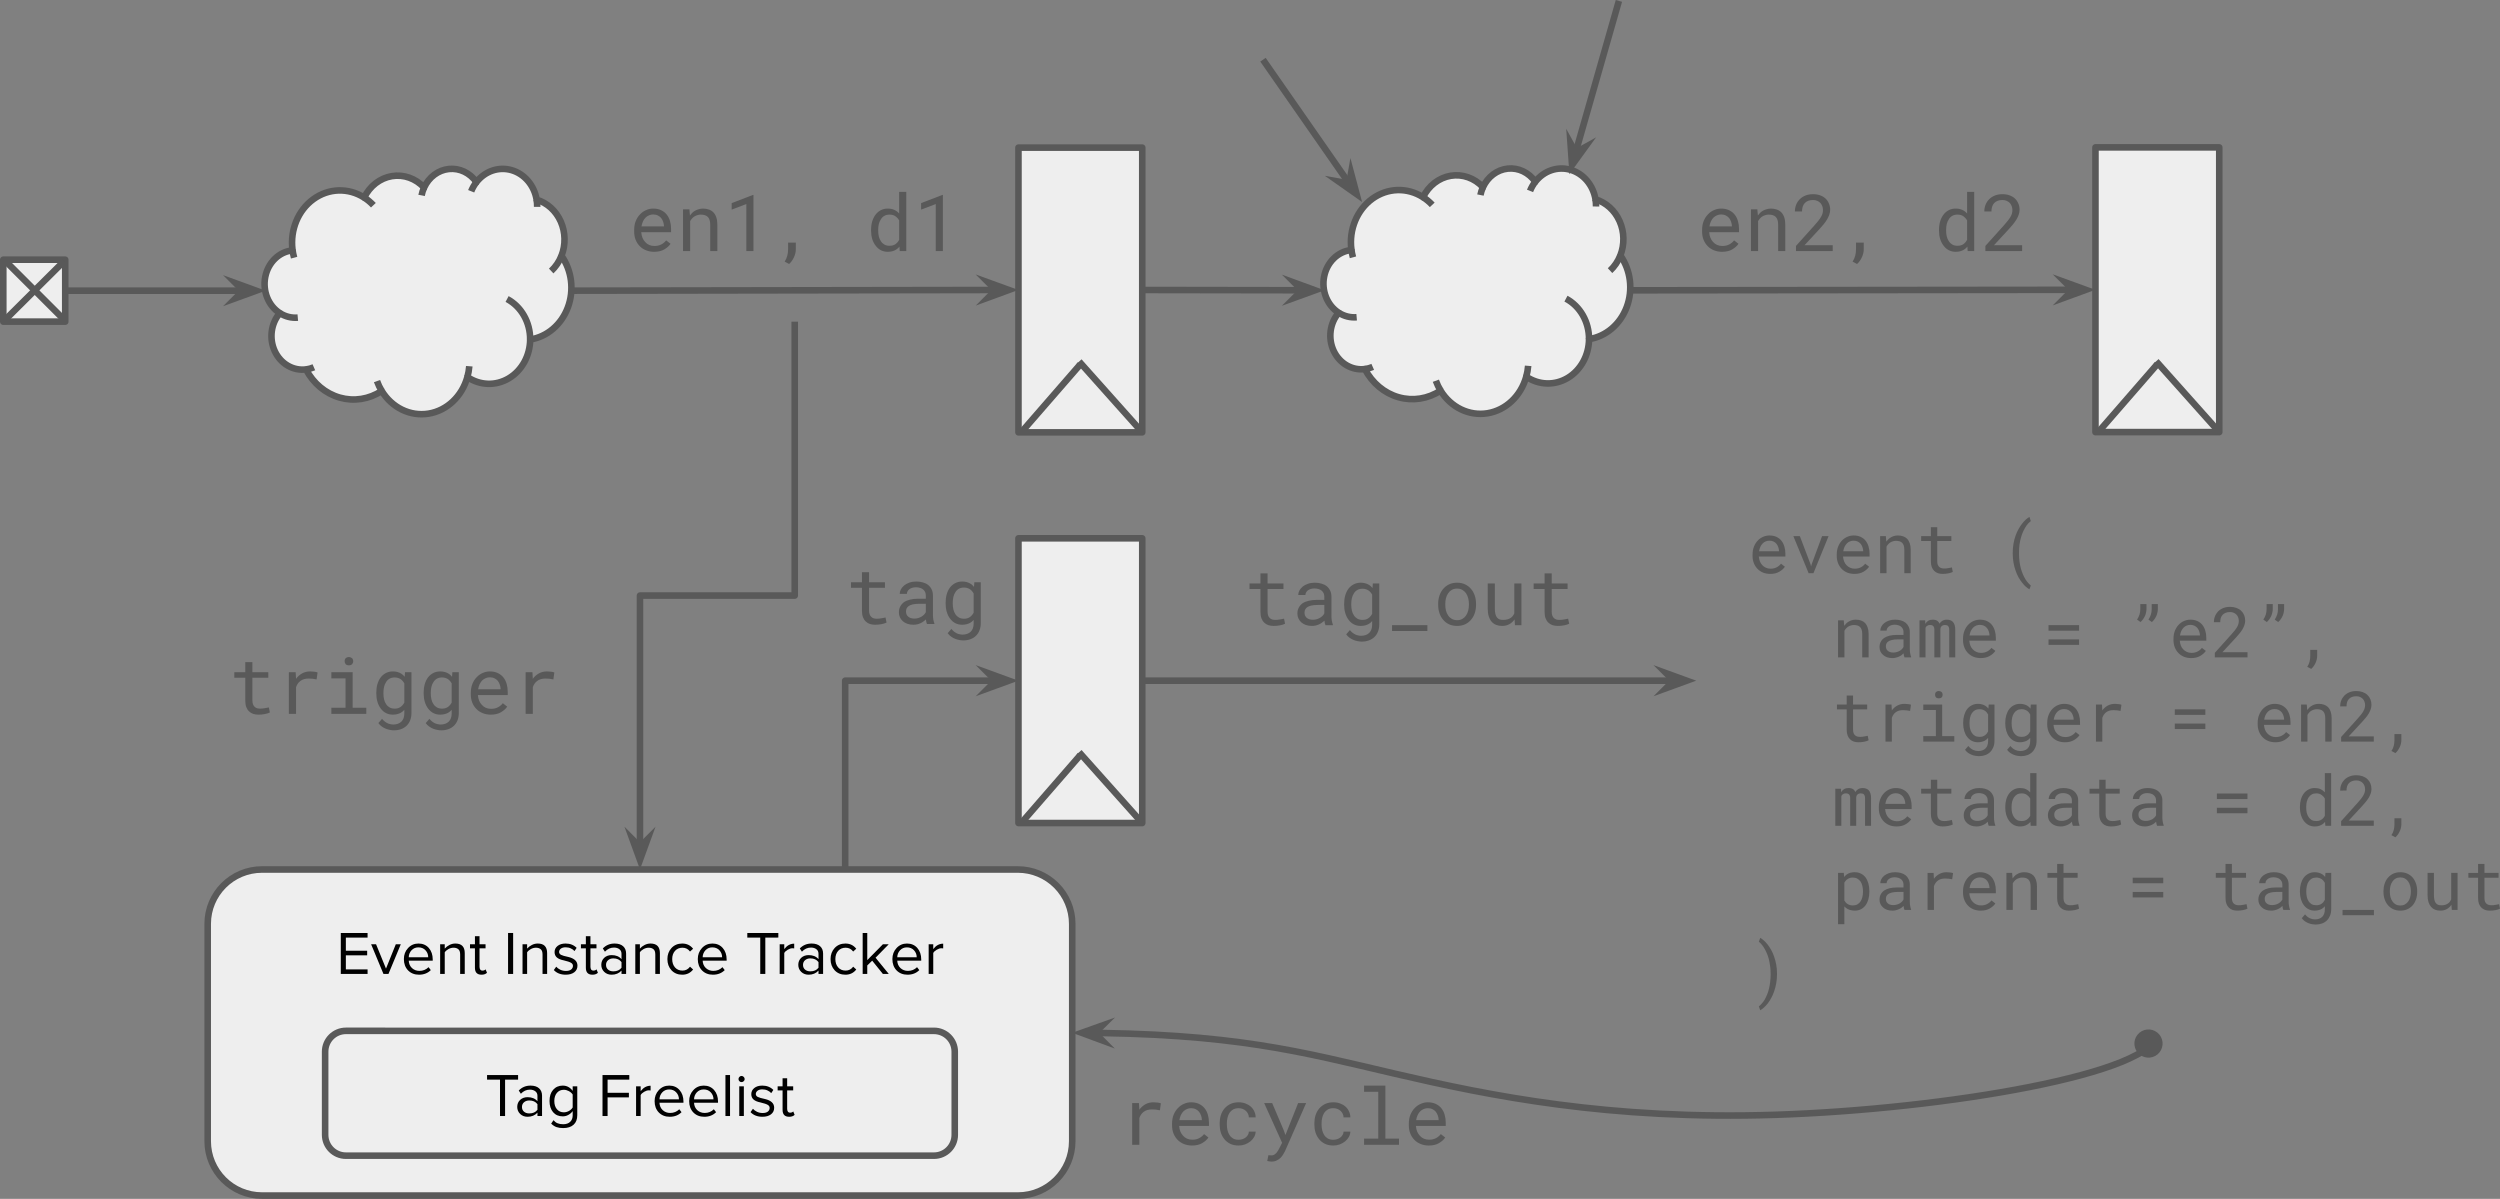 <?xml version="1.0" encoding="UTF-8" standalone="no"?>
<svg
   width="570.166pt"
   height="273.416pt"
   viewBox="0 0 570.166 273.416"
   version="1.1"
   id="svg225"
   xmlns:xlink="http://www.w3.org/1999/xlink"
   xmlns="http://www.w3.org/2000/svg"
   xmlns:svg="http://www.w3.org/2000/svg">
  <rect x="0" y="0" width="570.166" height="273.416" fill="#808080" stroke="none"/>
  <defs
     id="defs53">
    <g
       id="g53">
      <g
         id="glyph-0-0">
        <path
           d="M 5.375,-11.812 H 3.75 v 2.297 H 1.25 V -8.25 h 2.5 v 5.172 c 0,0.586 0.07,1.086 0.219,1.5 0.156,0.406 0.367,0.742 0.641,1 C 4.879,-0.316 5.195,-0.125 5.562,0 5.938,0.113 6.332,0.172 6.75,0.172 7,0.172 7.25,0.16 7.5,0.141 7.758,0.117 8.004,0.082 8.234,0.031 c 0.227,-0.039 0.438,-0.094 0.625,-0.156 0.195,-0.062 0.363,-0.129 0.5,-0.203 L 9.125,-1.484 C 9.031,-1.461 8.906,-1.438 8.75,-1.406 8.594,-1.375 8.426,-1.344 8.25,-1.312 c -0.18,0.031 -0.359,0.059 -0.547,0.078 -0.188,0.023 -0.371,0.031 -0.547,0.031 -0.242,0 -0.469,-0.023 -0.688,-0.078 C 6.258,-1.344 6.07,-1.445 5.906,-1.594 5.738,-1.738 5.609,-1.93 5.516,-2.172 5.422,-2.41 5.375,-2.711 5.375,-3.078 V -8.25 H 9 V -9.516 H 5.375 Z m 0,0"
           id="path1" />
      </g>
      <g
         id="glyph-0-1">
        <path
           d="m 7.781,0 h 1.688 V -0.141 C 9.363,-0.398 9.281,-0.707 9.219,-1.062 9.164,-1.414 9.141,-1.754 9.141,-2.078 V -6.5 c 0,-0.531 -0.102,-0.992 -0.297,-1.391 -0.188,-0.395 -0.449,-0.727 -0.781,-1 -0.344,-0.27 -0.75,-0.469 -1.219,-0.594 C 6.383,-9.617 5.891,-9.688 5.359,-9.688 c -0.594,0 -1.125,0.086 -1.594,0.25 -0.469,0.168 -0.867,0.383 -1.188,0.641 -0.324,0.273 -0.574,0.574 -0.75,0.906 C 1.66,-7.555 1.57,-7.219 1.562,-6.875 H 3.203 C 3.203,-7.07 3.25,-7.258 3.344,-7.438 3.438,-7.625 3.57,-7.785 3.75,-7.922 3.926,-8.055 4.141,-8.164 4.391,-8.25 c 0.258,-0.082 0.551,-0.125 0.875,-0.125 0.344,0 0.656,0.047 0.938,0.141 0.281,0.086 0.516,0.203 0.703,0.359 0.195,0.168 0.348,0.367 0.453,0.594 0.102,0.23 0.156,0.484 0.156,0.766 v 0.75 h -1.781 c -0.656,0 -1.258,0.07 -1.797,0.203 C 3.406,-5.438 2.945,-5.25 2.562,-5 c -0.375,0.273 -0.668,0.605 -0.875,1 -0.211,0.387 -0.312,0.84 -0.312,1.359 0,0.398 0.078,0.766 0.234,1.109 0.156,0.344 0.375,0.641 0.656,0.891 0.281,0.25 0.625,0.449 1.031,0.594 0.406,0.145 0.863,0.219 1.375,0.219 0.312,0 0.602,-0.031 0.875,-0.094 0.27,-0.062 0.531,-0.148 0.781,-0.266 0.238,-0.113 0.457,-0.242 0.656,-0.391 C 7.191,-0.723 7.379,-0.875 7.547,-1.031 7.555,-0.832 7.582,-0.641 7.625,-0.453 7.664,-0.273 7.719,-0.125 7.781,0 Z m -2.875,-1.234 c -0.312,0 -0.594,-0.039 -0.844,-0.125 C 3.82,-1.441 3.625,-1.555 3.469,-1.703 3.312,-1.848 3.191,-2.02 3.109,-2.219 3.035,-2.414 3,-2.629 3,-2.859 c 0,-0.25 0.039,-0.469 0.125,-0.656 0.094,-0.195 0.227,-0.367 0.406,-0.516 0.25,-0.195 0.582,-0.344 1,-0.438 C 4.945,-4.562 5.438,-4.609 6,-4.609 H 7.516 V -2.688 C 7.422,-2.5 7.289,-2.316 7.125,-2.141 6.957,-1.973 6.766,-1.82 6.547,-1.688 6.316,-1.551 6.062,-1.441 5.781,-1.359 c -0.273,0.086 -0.562,0.125 -0.875,0.125 z m 0,0"
           id="path2" />
      </g>
      <g
         id="glyph-0-2">
        <path
           d="m 1.234,-4.828 v 0.172 c 0,0.688 0.086,1.328 0.266,1.922 0.176,0.586 0.426,1.09 0.75,1.516 0.32,0.438 0.719,0.781 1.188,1.031 0.469,0.238 0.992,0.359 1.578,0.359 0.344,0 0.66,-0.039 0.953,-0.109 0.301,-0.07 0.578,-0.176 0.828,-0.312 0.156,-0.082 0.301,-0.18 0.438,-0.297 C 7.367,-0.672 7.5,-0.801 7.625,-0.938 v 0.812 c 0,0.414 -0.059,0.781 -0.172,1.094 -0.117,0.312 -0.281,0.578 -0.5,0.797 C 6.734,1.973 6.469,2.133 6.156,2.25 5.844,2.363 5.492,2.422 5.109,2.422 c -0.219,0 -0.438,-0.027 -0.656,-0.078 C 4.234,2.301 4.02,2.234 3.812,2.141 3.594,2.035 3.375,1.898 3.156,1.734 2.945,1.566 2.742,1.363 2.547,1.125 l -0.844,0.969 c 0.219,0.312 0.477,0.57 0.781,0.781 0.301,0.219 0.613,0.391 0.938,0.516 C 3.742,3.516 4.062,3.602 4.375,3.656 4.695,3.719 4.984,3.75 5.234,3.75 c 0.594,0 1.133,-0.09 1.625,-0.266 0.5,-0.18 0.926,-0.438 1.281,-0.781 0.352,-0.336 0.625,-0.746 0.812,-1.234 C 9.148,0.977 9.25,0.422 9.25,-0.203 v -9.312 H 7.781 L 7.703,-8.469 C 7.586,-8.613 7.469,-8.742 7.344,-8.859 7.219,-8.973 7.082,-9.078 6.938,-9.172 6.688,-9.336 6.398,-9.461 6.078,-9.547 5.754,-9.641 5.406,-9.688 5.031,-9.688 c -0.594,0 -1.125,0.121 -1.594,0.359 -0.469,0.242 -0.871,0.574 -1.203,1 -0.324,0.43 -0.574,0.945 -0.75,1.547 -0.168,0.594 -0.25,1.246 -0.25,1.953 z m 1.625,0.172 V -4.828 C 2.859,-5.297 2.906,-5.738 3,-6.156 3.094,-6.57 3.25,-6.941 3.469,-7.266 3.664,-7.586 3.926,-7.844 4.25,-8.031 4.582,-8.219 4.977,-8.312 5.438,-8.312 c 0.27,0 0.516,0.039 0.734,0.109 0.219,0.062 0.422,0.156 0.609,0.281 C 6.957,-7.805 7.113,-7.664 7.25,-7.5 c 0.145,0.168 0.27,0.352 0.375,0.547 v 4.359 c -0.105,0.211 -0.23,0.398 -0.375,0.562 -0.137,0.168 -0.293,0.312 -0.469,0.438 -0.18,0.125 -0.383,0.227 -0.609,0.297 -0.219,0.062 -0.469,0.094 -0.75,0.094 -0.461,0 -0.852,-0.094 -1.172,-0.281 -0.324,-0.188 -0.586,-0.438 -0.781,-0.75 C 3.25,-2.547 3.094,-2.91 3,-3.328 2.906,-3.742 2.859,-4.188 2.859,-4.656 Z m 0,0"
           id="path3" />
      </g>
      <g
         id="glyph-0-3">
        <path
           d="M 5.734,0.172 C 6.66,0.172 7.438,-0.008 8.062,-0.375 8.695,-0.75 9.172,-1.176 9.484,-1.656 l -1,-0.781 C 8.191,-2.051 7.816,-1.738 7.359,-1.5 6.91,-1.27 6.395,-1.156 5.812,-1.156 5.375,-1.156 4.973,-1.234 4.609,-1.391 4.242,-1.555 3.938,-1.785 3.688,-2.078 3.438,-2.348 3.238,-2.656 3.094,-3 2.945,-3.352 2.852,-3.766 2.812,-4.234 v -0.062 h 6.797 v -0.719 c 0,-0.664 -0.086,-1.281 -0.25,-1.844 C 9.191,-7.43 8.938,-7.926 8.594,-8.344 8.258,-8.758 7.832,-9.086 7.312,-9.328 6.801,-9.566 6.203,-9.688 5.516,-9.688 c -0.543,0 -1.074,0.117 -1.594,0.344 -0.523,0.219 -0.98,0.539 -1.375,0.953 -0.418,0.418 -0.75,0.934 -1,1.547 C 1.305,-6.238 1.188,-5.555 1.188,-4.797 v 0.375 c 0,0.668 0.109,1.281 0.328,1.844 0.227,0.562 0.539,1.047 0.938,1.453 0.395,0.406 0.875,0.727 1.438,0.953 0.562,0.227 1.176,0.344 1.844,0.344 z M 5.516,-8.344 c 0.414,0 0.773,0.078 1.078,0.234 0.301,0.148 0.551,0.34 0.75,0.578 0.195,0.25 0.352,0.547 0.469,0.891 0.113,0.336 0.172,0.648 0.172,0.938 V -5.625 h -5.125 c 0.07,-0.438 0.188,-0.82 0.344,-1.156 0.164,-0.344 0.363,-0.629 0.594,-0.859 0.238,-0.227 0.504,-0.398 0.797,-0.516 0.289,-0.125 0.598,-0.188 0.922,-0.188 z m 0,0"
           id="path4" />
      </g>
      <g
         id="glyph-0-4">
        <path
           d="m 1.531,0 h 1.625 V -6.828 C 3.27,-7.023 3.398,-7.207 3.547,-7.375 3.691,-7.551 3.852,-7.703 4.031,-7.828 4.25,-7.973 4.488,-8.086 4.75,-8.172 5.008,-8.266 5.285,-8.312 5.578,-8.312 c 0.344,0 0.648,0.043 0.922,0.125 0.27,0.086 0.5,0.219 0.688,0.406 C 7.363,-7.602 7.5,-7.367 7.594,-7.078 7.688,-6.785 7.734,-6.426 7.734,-6 v 6 h 1.625 V -6.031 C 9.359,-6.664 9.281,-7.211 9.125,-7.672 8.969,-8.141 8.75,-8.52 8.469,-8.812 8.176,-9.113 7.828,-9.332 7.422,-9.469 7.016,-9.613 6.562,-9.688 6.062,-9.688 5.695,-9.676 5.348,-9.617 5.016,-9.516 4.68,-9.422 4.375,-9.281 4.094,-9.094 c -0.188,0.125 -0.367,0.273 -0.531,0.438 -0.168,0.168 -0.32,0.352 -0.453,0.547 l -0.125,-1.406 H 1.531 Z m 0,0"
           id="path5" />
      </g>
      <g
         id="glyph-0-5">
        <path
           d="m 6.797,0 v -12.797 h -0.125 l -4.844,1.859 v 1.484 l 3.344,-1.266 V 0 Z m 0,0"
           id="path6" />
      </g>
      <g
         id="glyph-0-6">
        <path
           d="M 5.656,-0.375 V -1.922 H 3.891 v 1.562 c 0,0.5 -0.062,0.977 -0.188,1.438 -0.117,0.469 -0.312,0.91 -0.594,1.328 L 4.125,2.953 C 4.594,2.535 4.961,2.02 5.234,1.406 5.516,0.801 5.656,0.207 5.656,-0.375 Z m 0,0"
           id="path7" />
      </g>
      <g
         id="glyph-0-7" />
      <g
         id="glyph-0-8">
        <path
           d="m 1.219,-4.828 v 0.172 c 0,0.688 0.086,1.328 0.266,1.922 0.188,0.586 0.445,1.09 0.781,1.516 0.32,0.438 0.719,0.781 1.188,1.031 0.469,0.238 0.988,0.359 1.562,0.359 0.582,0 1.094,-0.102 1.531,-0.297 C 6.984,-0.32 7.363,-0.613 7.688,-1 L 7.75,0 h 1.5 V -13.5 H 7.625 v 4.938 C 7.312,-8.926 6.941,-9.203 6.516,-9.391 6.086,-9.586 5.594,-9.688 5.031,-9.688 c -0.586,0 -1.109,0.121 -1.578,0.359 -0.469,0.242 -0.867,0.574 -1.188,1 -0.336,0.43 -0.594,0.945 -0.781,1.547 C 1.305,-6.188 1.219,-5.535 1.219,-4.828 Z m 1.625,0.172 v -0.172 c 0,-0.469 0.047,-0.91 0.141,-1.328 C 3.086,-6.57 3.25,-6.941 3.469,-7.266 3.664,-7.586 3.926,-7.844 4.25,-8.031 4.582,-8.219 4.977,-8.312 5.438,-8.312 c 0.531,0 0.973,0.125 1.328,0.375 0.352,0.25 0.641,0.57 0.859,0.953 V -2.562 c -0.219,0.418 -0.508,0.75 -0.859,1 -0.355,0.242 -0.805,0.359 -1.344,0.359 -0.461,0 -0.852,-0.094 -1.172,-0.281 -0.324,-0.188 -0.586,-0.438 -0.781,-0.75 C 3.25,-2.547 3.086,-2.91 2.984,-3.328 2.891,-3.742 2.844,-4.188 2.844,-4.656 Z m 0,0"
           id="path8" />
      </g>
      <g
         id="glyph-0-9">
        <path
           d="M 9.375,0 V -1.328 H 2.953 l 3.438,-3.719 C 6.711,-5.398 7.02,-5.754 7.312,-6.109 7.602,-6.461 7.859,-6.82 8.078,-7.188 8.297,-7.551 8.469,-7.914 8.594,-8.281 c 0.133,-0.375 0.203,-0.754 0.203,-1.141 0,-0.508 -0.094,-0.977 -0.281,-1.406 -0.18,-0.438 -0.434,-0.816 -0.766,-1.141 -0.336,-0.312 -0.746,-0.555 -1.234,-0.734 -0.48,-0.176 -1.023,-0.266 -1.625,-0.266 -0.656,0 -1.242,0.105 -1.75,0.312 -0.512,0.211 -0.945,0.496 -1.297,0.859 -0.355,0.355 -0.625,0.773 -0.812,1.25 C 0.844,-10.066 0.75,-9.562 0.75,-9.031 h 1.625 c 0,-0.395 0.051,-0.754 0.156,-1.078 C 2.633,-10.43 2.789,-10.707 3,-10.938 c 0.207,-0.219 0.469,-0.391 0.781,-0.516 0.312,-0.125 0.68,-0.188 1.109,-0.188 0.352,0 0.672,0.062 0.953,0.188 0.281,0.117 0.52,0.277 0.719,0.484 0.188,0.211 0.332,0.453 0.438,0.734 0.102,0.273 0.156,0.562 0.156,0.875 0,0.262 -0.031,0.516 -0.094,0.766 C 7,-8.352 6.891,-8.098 6.734,-7.828 6.578,-7.555 6.375,-7.258 6.125,-6.938 5.875,-6.613 5.562,-6.242 5.188,-5.828 L 1,-1.172 V 0 Z m 0,0"
           id="path9" />
      </g>
      <g
         id="glyph-0-10">
        <path
           d="M 9.422,1.328 V 0 h -8.062 v 1.328 z m 0,0"
           id="path10" />
      </g>
      <g
         id="glyph-0-11">
        <path
           d="m 1.078,-4.844 v 0.188 c 0,0.688 0.098,1.328 0.297,1.922 0.195,0.586 0.484,1.09 0.859,1.516 0.363,0.438 0.812,0.781 1.344,1.031 0.539,0.238 1.148,0.359 1.828,0.359 0.664,0 1.266,-0.121 1.797,-0.359 C 7.734,-0.438 8.188,-0.781 8.562,-1.219 8.938,-1.645 9.223,-2.148 9.422,-2.734 9.617,-3.328 9.719,-3.969 9.719,-4.656 v -0.188 C 9.719,-5.531 9.617,-6.164 9.422,-6.75 9.223,-7.344 8.938,-7.852 8.562,-8.281 8.188,-8.719 7.734,-9.062 7.203,-9.312 c -0.531,-0.25 -1.137,-0.375 -1.812,-0.375 -0.668,0 -1.273,0.125 -1.812,0.375 -0.531,0.25 -0.98,0.594 -1.344,1.031 -0.375,0.43 -0.664,0.938 -0.859,1.531 -0.199,0.586 -0.297,1.219 -0.297,1.906 z m 1.625,0.188 v -0.188 c 0,-0.457 0.051,-0.898 0.156,-1.328 C 2.973,-6.598 3.145,-6.973 3.375,-7.297 3.594,-7.617 3.867,-7.875 4.203,-8.062 c 0.344,-0.188 0.738,-0.281 1.188,-0.281 0.445,0 0.836,0.094 1.172,0.281 0.344,0.188 0.629,0.445 0.859,0.766 0.219,0.324 0.383,0.699 0.5,1.125 0.113,0.43 0.172,0.871 0.172,1.328 v 0.188 c 0,0.469 -0.059,0.918 -0.172,1.344 -0.105,0.43 -0.273,0.805 -0.5,1.125 -0.23,0.324 -0.512,0.578 -0.844,0.766 -0.336,0.188 -0.727,0.281 -1.172,0.281 -0.449,0 -0.844,-0.094 -1.188,-0.281 C 3.875,-1.609 3.594,-1.863 3.375,-2.188 3.145,-2.508 2.973,-2.883 2.859,-3.312 2.754,-3.738 2.703,-4.188 2.703,-4.656 Z m 0,0"
           id="path11" />
      </g>
      <g
         id="glyph-0-12">
        <path
           d="m 7.797,0 h 1.469 v -9.516 h -1.625 V -2.688 c -0.094,0.211 -0.211,0.402 -0.344,0.578 -0.125,0.168 -0.277,0.312 -0.453,0.438 -0.211,0.148 -0.461,0.262 -0.75,0.344 -0.281,0.086 -0.605,0.125 -0.969,0.125 -0.312,0 -0.59,-0.035 -0.828,-0.109 -0.23,-0.082 -0.43,-0.227 -0.594,-0.438 -0.168,-0.195 -0.293,-0.461 -0.375,-0.797 -0.086,-0.344 -0.125,-0.773 -0.125,-1.297 v -5.672 h -1.625 v 5.656 c 0,0.711 0.078,1.32 0.234,1.828 0.156,0.5 0.379,0.918 0.672,1.25 0.281,0.324 0.625,0.562 1.031,0.719 C 3.922,0.094 4.375,0.172 4.875,0.172 c 0.613,0 1.156,-0.133 1.625,-0.391 0.477,-0.258 0.879,-0.625 1.203,-1.094 z m 0,0"
           id="path12" />
      </g>
      <g
         id="glyph-0-13">
        <path
           d="m 7.766,-9.688 c -0.699,0 -1.32,0.152 -1.859,0.453 C 5.363,-8.93 4.898,-8.52 4.516,-8 V -8.234 L 4.438,-9.516 H 2.891 V 0 H 4.531 V -6.094 C 4.633,-6.395 4.766,-6.66 4.922,-6.891 5.086,-7.129 5.281,-7.332 5.5,-7.5 5.738,-7.688 6.02,-7.828 6.344,-7.922 6.664,-8.016 7.023,-8.062 7.422,-8.062 c 0.312,0 0.609,0.016 0.891,0.047 0.281,0.031 0.582,0.086 0.906,0.156 L 9.438,-9.453 C 9.27,-9.523 9.02,-9.582 8.688,-9.625 8.363,-9.664 8.055,-9.688 7.766,-9.688 Z m 0,0"
           id="path13" />
      </g>
      <g
         id="glyph-0-14">
        <path
           d="m 1.781,-9.516 v 1.422 h 3.234 v 6.688 H 1.781 V 0 H 9.75 V -1.406 H 6.641 V -9.516 Z M 4.812,-12 c 0,0.262 0.078,0.48 0.234,0.656 0.164,0.18 0.41,0.266 0.734,0.266 0.32,0 0.566,-0.086 0.734,-0.266 0.164,-0.176 0.25,-0.395 0.25,-0.656 0,-0.145 -0.027,-0.281 -0.078,-0.406 -0.043,-0.125 -0.109,-0.227 -0.203,-0.312 -0.086,-0.07 -0.184,-0.129 -0.297,-0.172 -0.117,-0.051 -0.25,-0.078 -0.406,-0.078 -0.148,0 -0.281,0.027 -0.406,0.078 -0.125,0.043 -0.227,0.102 -0.297,0.172 -0.094,0.086 -0.164,0.188 -0.203,0.312 -0.043,0.125 -0.062,0.262 -0.062,0.406 z m 0,0"
           id="path14" />
      </g>
      <g
         id="glyph-0-15">
        <path
           d="m 5.578,-1.141 c -0.512,0 -0.938,-0.098 -1.281,-0.297 C 3.953,-1.645 3.68,-1.91 3.484,-2.234 3.273,-2.555 3.125,-2.922 3.031,-3.328 2.938,-3.742 2.891,-4.16 2.891,-4.578 V -4.938 c 0,-0.414 0.047,-0.82 0.141,-1.219 C 3.125,-6.562 3.273,-6.93 3.484,-7.266 3.691,-7.586 3.969,-7.848 4.312,-8.047 4.656,-8.242 5.078,-8.344 5.578,-8.344 c 0.332,0 0.641,0.059 0.922,0.172 0.281,0.105 0.523,0.258 0.734,0.453 0.207,0.188 0.367,0.414 0.484,0.672 0.125,0.25 0.188,0.523 0.188,0.812 h 1.547 c 0,-0.488 -0.102,-0.941 -0.297,-1.359 C 8.969,-8.02 8.703,-8.383 8.359,-8.688 8.016,-9 7.602,-9.242 7.125,-9.422 6.656,-9.598 6.141,-9.688 5.578,-9.688 c -0.719,0 -1.352,0.133 -1.891,0.391 -0.531,0.262 -0.98,0.605 -1.344,1.031 -0.367,0.438 -0.641,0.949 -0.828,1.531 C 1.336,-6.16 1.25,-5.562 1.25,-4.938 v 0.359 c 0,0.637 0.086,1.242 0.266,1.812 0.188,0.574 0.461,1.078 0.828,1.516 0.363,0.438 0.812,0.789 1.344,1.047 0.539,0.25 1.172,0.375 1.891,0.375 0.508,0 0.992,-0.086 1.453,-0.25 0.457,-0.176 0.867,-0.41 1.234,-0.703 0.352,-0.289 0.633,-0.625 0.844,-1 C 9.328,-2.164 9.441,-2.57 9.453,-3 H 7.906 c 0,0.262 -0.07,0.508 -0.203,0.734 C 7.566,-2.035 7.395,-1.836 7.188,-1.672 6.969,-1.504 6.719,-1.375 6.438,-1.281 6.156,-1.188 5.867,-1.141 5.578,-1.141 Z m 0,0"
           id="path15" />
      </g>
      <g
         id="glyph-0-16">
        <path
           d="m 2.297,3.844 c 0.426,0 0.801,-0.086 1.125,-0.25 0.332,-0.156 0.625,-0.352 0.875,-0.578 C 4.535,2.773 4.738,2.52 4.906,2.25 5.082,1.977 5.227,1.719 5.344,1.469 L 10.172,-9.516 H 8.344 l -2.453,6.172 -0.438,1.125 L 5.031,-3.375 2.422,-9.516 H 0.594 L 4.688,-0.453 4.047,0.812 c -0.062,0.125 -0.148,0.273 -0.25,0.453 -0.105,0.176 -0.227,0.352 -0.359,0.531 -0.148,0.164 -0.312,0.312 -0.5,0.438 -0.188,0.125 -0.391,0.188 -0.609,0.188 -0.086,0 -0.199,-0.008 -0.344,-0.016 C 1.848,2.395 1.707,2.383 1.562,2.375 L 1.297,3.703 C 1.398,3.723 1.551,3.75 1.75,3.781 c 0.207,0.039 0.391,0.062 0.547,0.062 z m 0,0"
           id="path16" />
      </g>
      <g
         id="glyph-0-17">
        <path
           d="m 1.781,-13.5 v 1.422 H 5.016 V -1.406 H 1.781 V 0 H 9.75 V -1.406 H 6.641 V -13.5 Z m 0,0"
           id="path17" />
      </g>
      <g
         id="glyph-1-0">
        <path
           d="m 1.094,0 v -9.344 h 6.109 v 1.047 H 2.25 v 3 H 7.109 V -4.25 H 2.25 v 3.219 H 7.203 V 0 Z m 0,0"
           id="path18" />
      </g>
      <g
         id="glyph-1-1">
        <path
           d="m 2.859,0 -2.812,-6.766 h 1.125 L 3.438,-1.219 5.672,-6.766 H 6.812 L 4,0 Z m 0,0"
           id="path19" />
      </g>
      <g
         id="glyph-1-2">
        <path
           d="m 4.109,0.172 c -1.023,0 -1.855,-0.328 -2.5,-0.984 C 0.973,-1.477 0.656,-2.336 0.656,-3.391 c 0,-1 0.316,-1.836 0.953,-2.516 0.633,-0.688 1.426,-1.031 2.375,-1.031 0.977,0 1.766,0.34 2.359,1.016 0.594,0.68 0.891,1.555 0.891,2.625 v 0.266 h -5.469 c 0.031,0.688 0.273,1.25 0.734,1.688 0.469,0.43 1.035,0.641 1.703,0.641 0.82,0 1.516,-0.281 2.078,-0.844 L 6.797,-0.875 c -0.699,0.699 -1.594,1.047 -2.688,1.047 z M 6.203,-3.812 c 0,-0.625 -0.211,-1.156 -0.625,-1.594 -0.406,-0.438 -0.945,-0.656 -1.609,-0.656 -0.625,0 -1.148,0.219 -1.562,0.656 C 2,-4.969 1.785,-4.438 1.766,-3.812 Z m 0,0"
           id="path20" />
      </g>
      <g
         id="glyph-1-3">
        <path
           d="m 5.609,0 v -4.422 c 0,-0.594 -0.141,-1 -0.422,-1.219 -0.273,-0.227 -0.633,-0.344 -1.078,-0.344 -0.398,0 -0.789,0.105 -1.172,0.312 C 2.562,-5.461 2.281,-5.219 2.094,-4.938 V 0 H 1.047 V -6.766 H 2.094 v 0.984 c 0.289,-0.332 0.648,-0.609 1.078,-0.828 0.426,-0.219 0.875,-0.328 1.344,-0.328 1.426,0 2.141,0.73 2.141,2.188 V 0 Z m 0,0"
           id="path21" />
      </g>
      <g
         id="glyph-1-4">
        <path
           d="m 2.766,0.172 c -1,0 -1.5,-0.523 -1.5,-1.578 v -4.438 h -1.125 v -0.922 h 1.125 v -1.844 H 2.312 v 1.844 h 1.375 v 0.922 h -1.375 v 4.203 c 0,0.25 0.051,0.461 0.156,0.625 0.113,0.168 0.289,0.25 0.531,0.25 0.289,0 0.523,-0.094 0.703,-0.281 l 0.312,0.781 c -0.293,0.289 -0.711,0.438 -1.25,0.438 z m 0,0"
           id="path22" />
      </g>
      <g
         id="glyph-1-5" />
      <g
         id="glyph-1-6">
        <path
           d="M 1.094,0 V -9.344 H 2.25 V 0 Z m 0,0"
           id="path23" />
      </g>
      <g
         id="glyph-1-7">
        <path
           d="m 3.188,0.172 c -1.148,0 -2.055,-0.352 -2.719,-1.062 L 1.016,-1.656 c 0.219,0.262 0.523,0.492 0.922,0.688 0.395,0.188 0.828,0.281 1.297,0.281 0.52,0 0.914,-0.109 1.188,-0.328 0.27,-0.219 0.406,-0.492 0.406,-0.828 0,-0.301 -0.148,-0.535 -0.438,-0.703 C 4.098,-2.723 3.551,-2.906 2.75,-3.094 2.062,-3.227 1.535,-3.445 1.172,-3.75 0.816,-4.062 0.641,-4.473 0.641,-4.984 c 0,-0.57 0.227,-1.039 0.688,-1.406 C 1.785,-6.754 2.395,-6.938 3.156,-6.938 c 1.02,0 1.859,0.328 2.516,0.984 L 5.188,-5.219 c -0.211,-0.25 -0.492,-0.453 -0.844,-0.609 -0.344,-0.164 -0.742,-0.25 -1.188,-0.25 -0.461,0 -0.824,0.105 -1.094,0.312 -0.262,0.211 -0.391,0.461 -0.391,0.75 0,0.273 0.145,0.492 0.438,0.656 0.301,0.156 0.852,0.32 1.656,0.484 0.676,0.156 1.191,0.398 1.547,0.719 0.363,0.324 0.547,0.75 0.547,1.281 0,0.625 -0.246,1.125 -0.734,1.5 -0.492,0.367 -1.137,0.547 -1.938,0.547 z m 0,0"
           id="path24" />
      </g>
      <g
         id="glyph-1-8">
        <path
           d="m 5.281,0 v -0.766 c -0.574,0.625 -1.324,0.938 -2.25,0.938 -0.68,0 -1.242,-0.211 -1.688,-0.641 -0.449,-0.438 -0.672,-0.973 -0.672,-1.609 0,-0.645 0.219,-1.176 0.656,-1.594 0.445,-0.414 1.016,-0.625 1.703,-0.625 0.977,0 1.727,0.309 2.25,0.922 v -1.219 c 0,-0.457 -0.164,-0.805 -0.484,-1.047 -0.324,-0.25 -0.734,-0.375 -1.234,-0.375 -0.793,0 -1.48,0.312 -2.062,0.938 L 1.016,-5.812 c 0.719,-0.75 1.613,-1.125 2.688,-1.125 0.832,0 1.477,0.203 1.938,0.609 0.457,0.406 0.688,0.969 0.688,1.688 V 0 Z M 3.422,-0.594 c 0.82,0 1.441,-0.273 1.859,-0.828 v -1.281 c -0.418,-0.562 -1.039,-0.844 -1.859,-0.844 -0.5,0 -0.906,0.141 -1.219,0.422 C 1.898,-2.852 1.75,-2.5 1.75,-2.062 c 0,0.438 0.148,0.793 0.453,1.062 0.312,0.273 0.719,0.406 1.219,0.406 z m 0,0"
           id="path25" />
      </g>
      <g
         id="glyph-1-9">
        <path
           d="m 4.031,0.172 c -0.992,0 -1.805,-0.332 -2.438,-1 -0.625,-0.676 -0.938,-1.531 -0.938,-2.562 0,-1.008 0.312,-1.852 0.938,-2.531 0.633,-0.676 1.445,-1.016 2.438,-1.016 1.039,0 1.867,0.398 2.484,1.188 L 5.812,-5.109 c -0.43,-0.582 -1,-0.875 -1.719,-0.875 -0.699,0 -1.266,0.242 -1.703,0.719 C 1.961,-4.785 1.75,-4.16 1.75,-3.391 c 0,0.781 0.211,1.418 0.641,1.906 0.426,0.48 0.992,0.719 1.703,0.719 0.707,0 1.281,-0.297 1.719,-0.891 l 0.703,0.641 c -0.617,0.793 -1.445,1.188 -2.484,1.188 z m 0,0"
           id="path26" />
      </g>
      <g
         id="glyph-1-10">
        <path
           d="M 3.406,0 V -8.297 H 0.453 V -9.344 H 7.531 v 1.047 H 4.562 V 0 Z m 0,0"
           id="path27" />
      </g>
      <g
         id="glyph-1-11">
        <path
           d="M 1.047,0 V -6.766 H 2.094 v 1.094 c 0.625,-0.82 1.379,-1.234 2.266,-1.234 v 1.078 L 3.938,-5.859 c -0.324,0 -0.68,0.117 -1.062,0.344 C 2.5,-5.297 2.238,-5.051 2.094,-4.781 V 0 Z m 0,0"
           id="path28" />
      </g>
      <g
         id="glyph-1-12">
        <path
           d="m 5.656,0 -2.438,-3.031 -1.125,1.094 V 0 H 1.047 V -9.344 H 2.094 v 6.188 l 3.562,-3.609 h 1.328 l -3,3.062 L 7,0 Z m 0,0"
           id="path29" />
      </g>
      <g
         id="glyph-1-13">
        <path
           d="m 3.766,2.75 c -0.586,0 -1.086,-0.074 -1.5,-0.219 C 1.848,2.395 1.438,2.129 1.031,1.734 L 1.562,0.953 C 1.844,1.285 2.156,1.52 2.5,1.656 2.852,1.801 3.273,1.875 3.766,1.875 c 0.688,0 1.219,-0.184 1.594,-0.547 C 5.742,0.973 5.938,0.477 5.938,-0.156 V -1.125 c -0.242,0.344 -0.562,0.633 -0.969,0.859 -0.398,0.23 -0.828,0.344 -1.297,0.344 -0.918,0 -1.652,-0.316 -2.203,-0.953 -0.543,-0.645 -0.812,-1.492 -0.812,-2.547 0,-1.082 0.273,-1.938 0.828,-2.562 0.562,-0.633 1.289,-0.953 2.188,-0.953 0.926,0 1.68,0.402 2.266,1.203 v -1.031 h 1.047 v 6.562 c 0,0.957 -0.281,1.688 -0.844,2.188 C 5.586,2.492 4.797,2.75 3.766,2.75 Z m 0.156,-3.594 c 0.383,0 0.766,-0.098 1.141,-0.297 0.375,-0.207 0.664,-0.477 0.875,-0.812 V -4.906 C 5.727,-5.227 5.43,-5.488 5.047,-5.688 c -0.375,-0.195 -0.75,-0.297 -1.125,-0.297 -0.668,0 -1.199,0.242 -1.594,0.719 C 1.941,-4.797 1.75,-4.18 1.75,-3.422 c 0,0.781 0.195,1.406 0.594,1.875 0.406,0.469 0.93,0.703 1.578,0.703 z m 0,0"
           id="path30" />
      </g>
      <g
         id="glyph-1-14">
        <path
           d="m 1.094,0 v -9.344 h 6.109 v 1.047 H 2.25 v 3 H 7.109 V -4.25 H 2.25 V 0 Z m 0,0"
           id="path31" />
      </g>
      <g
         id="glyph-1-15">
        <path
           d="M 1.047,0 V -9.344 H 2.094 V 0 Z m 0,0"
           id="path32" />
      </g>
      <g
         id="glyph-1-16">
        <path
           d="M 1.562,-7.734 C 1.375,-7.734 1.211,-7.801 1.078,-7.938 0.941,-8.07 0.875,-8.234 0.875,-8.422 c 0,-0.195 0.066,-0.363 0.203,-0.5 0.133,-0.145 0.297,-0.219 0.484,-0.219 0.195,0 0.363,0.074 0.5,0.219 0.145,0.137 0.219,0.305 0.219,0.5 0,0.188 -0.074,0.352 -0.219,0.484 -0.137,0.137 -0.305,0.203 -0.5,0.203 z M 1.047,0 V -6.766 H 2.094 V 0 Z m 0,0"
           id="path33" />
      </g>
      <g
         id="glyph-2-0">
        <path
           d="m 5.094,0.156 c 0.82,0 1.516,-0.164 2.078,-0.5 0.562,-0.332 0.984,-0.711 1.266,-1.141 l -0.891,-0.688 c -0.262,0.344 -0.594,0.621 -1,0.828 -0.398,0.211 -0.855,0.312 -1.375,0.312 -0.387,0 -0.742,-0.07 -1.062,-0.219 C 3.785,-1.395 3.508,-1.594 3.281,-1.844 3.051,-2.082 2.875,-2.359 2.75,-2.672 2.625,-2.984 2.539,-3.348 2.5,-3.766 V -3.812 h 6.047 v -0.656 c 0,-0.582 -0.078,-1.125 -0.234,-1.625 C 8.164,-6.602 7.941,-7.047 7.641,-7.422 7.336,-7.797 6.957,-8.086 6.5,-8.297 c -0.449,-0.207 -0.98,-0.312 -1.594,-0.312 -0.48,0 -0.953,0.102 -1.422,0.297 -0.461,0.199 -0.867,0.48 -1.219,0.844 -0.367,0.375 -0.656,0.836 -0.875,1.375 C 1.172,-5.551 1.062,-4.941 1.062,-4.266 V -3.938 c 0,0.594 0.098,1.141 0.297,1.641 0.195,0.5 0.473,0.934 0.828,1.297 0.352,0.367 0.773,0.652 1.266,0.859 C 3.953,0.055 4.5,0.156 5.094,0.156 Z m -0.188,-7.578 c 0.375,0 0.691,0.07 0.953,0.203 0.27,0.137 0.492,0.312 0.672,0.531 0.176,0.219 0.312,0.48 0.406,0.781 0.102,0.293 0.156,0.57 0.156,0.828 V -5 H 2.547 c 0.062,-0.395 0.16,-0.738 0.297,-1.031 0.145,-0.301 0.32,-0.555 0.531,-0.766 0.207,-0.207 0.441,-0.363 0.703,-0.469 0.258,-0.102 0.535,-0.156 0.828,-0.156 z m 0,0"
           id="path34" />
      </g>
      <g
         id="glyph-2-1">
        <path
           d="M 4.25,0 H 5.344 L 8.797,-8.453 H 7.312 l -2.359,6.375 L 4.812,-1.562 4.672,-2.078 2.25,-8.453 H 0.766 Z m 0,0"
           id="path35" />
      </g>
      <g
         id="glyph-2-2">
        <path
           d="M 1.359,0 H 2.812 v -6.062 c 0.094,-0.188 0.207,-0.352 0.344,-0.5 0.133,-0.156 0.281,-0.289 0.438,-0.406 0.188,-0.125 0.395,-0.223 0.625,-0.297 0.227,-0.082 0.477,-0.125 0.75,-0.125 0.301,0 0.57,0.039 0.812,0.109 0.238,0.074 0.441,0.195 0.609,0.359 0.156,0.156 0.273,0.367 0.359,0.625 0.082,0.262 0.125,0.578 0.125,0.953 V 0 h 1.453 v -5.375 c 0,-0.562 -0.074,-1.047 -0.219,-1.453 C 7.973,-7.234 7.781,-7.57 7.531,-7.844 7.27,-8.102 6.957,-8.297 6.594,-8.422 c -0.355,-0.125 -0.758,-0.188 -1.203,-0.188 -0.324,0 -0.637,0.047 -0.938,0.141 -0.293,0.094 -0.562,0.227 -0.812,0.391 -0.168,0.105 -0.324,0.234 -0.469,0.391 -0.148,0.148 -0.281,0.309 -0.406,0.484 l -0.109,-1.25 H 1.359 Z m 0,0"
           id="path36" />
      </g>
      <g
         id="glyph-2-3">
        <path
           d="M 4.781,-10.5 H 3.328 v 2.047 h -2.219 v 1.109 h 2.219 V -2.75 c 0,0.523 0.066,0.969 0.203,1.344 0.145,0.367 0.336,0.664 0.578,0.891 C 4.348,-0.285 4.629,-0.113 4.953,0 5.273,0.102 5.625,0.156 6,0.156 6.227,0.156 6.453,0.145 6.672,0.125 6.898,0.102 7.117,0.07 7.328,0.031 7.523,-0.008 7.707,-0.055 7.875,-0.109 8.051,-0.16 8.203,-0.223 8.328,-0.297 L 8.125,-1.328 C 8.031,-1.305 7.914,-1.281 7.781,-1.25 7.645,-1.219 7.5,-1.191 7.344,-1.172 c -0.168,0.031 -0.336,0.059 -0.5,0.078 -0.168,0.012 -0.328,0.016 -0.484,0.016 -0.211,0 -0.414,-0.023 -0.609,-0.078 -0.188,-0.051 -0.355,-0.141 -0.5,-0.266 -0.148,-0.125 -0.262,-0.289 -0.344,-0.5 C 4.82,-2.141 4.781,-2.414 4.781,-2.75 V -7.344 H 8 V -8.453 H 4.781 Z m 0,0"
           id="path37" />
      </g>
      <g
         id="glyph-2-4" />
      <g
         id="glyph-2-5">
        <path
           d="m 2.797,-4.625 v 0.078 c 0,0.75 0.055,1.453 0.172,2.109 0.113,0.656 0.27,1.262 0.469,1.812 0.195,0.574 0.422,1.086 0.672,1.547 C 4.367,1.379 4.645,1.789 4.938,2.156 5.219,2.52 5.5,2.828 5.781,3.078 c 0.289,0.25 0.566,0.445 0.828,0.594 l 0.312,-0.875 C 6.703,2.617 6.488,2.41 6.281,2.172 6.07,1.93 5.867,1.656 5.672,1.344 5.473,1.008 5.285,0.633 5.109,0.219 4.93,-0.195 4.773,-0.645 4.641,-1.125 4.516,-1.602 4.414,-2.125 4.344,-2.688 4.27,-3.258 4.234,-3.875 4.234,-4.531 v -0.109 c 0,-0.676 0.035,-1.305 0.109,-1.891 0.082,-0.594 0.195,-1.133 0.344,-1.625 0.145,-0.539 0.328,-1.035 0.547,-1.484 0.219,-0.457 0.445,-0.859 0.688,-1.203 0.156,-0.219 0.316,-0.414 0.484,-0.594 0.176,-0.176 0.348,-0.328 0.516,-0.453 l -0.312,-0.953 c -0.262,0.148 -0.539,0.352 -0.828,0.609 -0.281,0.25 -0.562,0.559 -0.844,0.922 -0.281,0.355 -0.555,0.766 -0.812,1.234 -0.262,0.461 -0.492,0.969 -0.688,1.531 C 3.238,-7.984 3.082,-7.375 2.969,-6.719 2.852,-6.062 2.797,-5.363 2.797,-4.625 Z m 0,0"
           id="path38" />
      </g>
      <g
         id="glyph-2-6">
        <path
           d="m 6.922,0 h 1.5 V -0.125 C 8.328,-0.363 8.254,-0.641 8.203,-0.953 8.148,-1.266 8.125,-1.562 8.125,-1.844 v -3.938 C 8.125,-6.25 8.035,-6.66 7.859,-7.016 7.691,-7.367 7.461,-7.664 7.172,-7.906 6.867,-8.145 6.508,-8.32 6.094,-8.438 5.688,-8.551 5.242,-8.609 4.766,-8.609 c -0.531,0 -1.008,0.074 -1.422,0.219 -0.406,0.148 -0.758,0.336 -1.047,0.562 -0.293,0.242 -0.516,0.512 -0.672,0.812 -0.148,0.293 -0.227,0.594 -0.234,0.906 H 2.844 c 0,-0.176 0.039,-0.348 0.125,-0.516 0.094,-0.164 0.219,-0.305 0.375,-0.422 0.156,-0.125 0.344,-0.223 0.562,-0.297 0.227,-0.07 0.488,-0.109 0.781,-0.109 0.301,0 0.578,0.043 0.828,0.125 0.25,0.074 0.457,0.184 0.625,0.328 0.176,0.148 0.312,0.324 0.406,0.531 0.094,0.199 0.141,0.422 0.141,0.672 V -5.125 H 5.109 C 4.516,-5.125 3.977,-5.066 3.5,-4.953 3.031,-4.836 2.625,-4.664 2.281,-4.438 1.945,-4.207 1.688,-3.914 1.5,-3.562 c -0.188,0.344 -0.281,0.75 -0.281,1.219 0,0.355 0.066,0.684 0.203,0.984 0.145,0.305 0.344,0.562 0.594,0.781 0.25,0.23 0.555,0.414 0.922,0.547 0.363,0.125 0.77,0.188 1.219,0.188 0.27,0 0.523,-0.031 0.766,-0.094 C 5.172,0.008 5.406,-0.066 5.625,-0.172 5.844,-0.266 6.039,-0.375 6.219,-0.5 6.395,-0.633 6.555,-0.773 6.703,-0.922 6.723,-0.742 6.75,-0.57 6.781,-0.406 6.812,-0.25 6.859,-0.113 6.922,0 Z m -2.562,-1.109 c -0.281,0 -0.531,-0.035 -0.75,-0.109 C 3.398,-1.289 3.227,-1.391 3.094,-1.516 2.945,-1.641 2.836,-1.789 2.766,-1.969 c -0.062,-0.176 -0.094,-0.367 -0.094,-0.578 0,-0.219 0.035,-0.41 0.109,-0.578 0.082,-0.176 0.203,-0.328 0.359,-0.453 0.219,-0.176 0.516,-0.305 0.891,-0.391 0.375,-0.094 0.812,-0.141 1.312,-0.141 H 6.688 v 1.719 C 6.602,-2.223 6.488,-2.062 6.344,-1.906 6.195,-1.758 6.023,-1.625 5.828,-1.5 c -0.211,0.117 -0.438,0.211 -0.688,0.281 -0.242,0.074 -0.5,0.109 -0.781,0.109 z m 0,0"
           id="path39" />
      </g>
      <g
         id="glyph-2-7">
        <path
           d="M 2.031,-8.453 H 0.734 V 0 h 1.375 v -6.734 c 0.031,-0.082 0.066,-0.16 0.109,-0.234 0.051,-0.07 0.113,-0.133 0.188,-0.188 0.082,-0.07 0.188,-0.129 0.312,-0.172 0.133,-0.039 0.285,-0.062 0.453,-0.062 0.156,0 0.289,0.023 0.406,0.062 0.125,0.043 0.223,0.105 0.297,0.188 0.082,0.086 0.145,0.195 0.188,0.328 0.039,0.137 0.062,0.293 0.062,0.469 V 0 H 5.5 v -6.328 c 0,-0.031 0,-0.055 0,-0.078 0,-0.031 0,-0.055 0,-0.078 0.008,-0.133 0.035,-0.254 0.078,-0.359 0.051,-0.102 0.117,-0.195 0.203,-0.281 0.082,-0.082 0.188,-0.145 0.312,-0.188 0.125,-0.051 0.273,-0.078 0.453,-0.078 0.156,0 0.297,0.023 0.422,0.062 0.125,0.043 0.227,0.105 0.312,0.188 0.07,0.094 0.129,0.211 0.172,0.344 0.039,0.137 0.062,0.293 0.062,0.469 V 0 h 1.375 V -6.312 C 8.891,-6.719 8.844,-7.07 8.75,-7.375 8.656,-7.676 8.52,-7.922 8.344,-8.109 8.188,-8.273 7.988,-8.398 7.75,-8.484 c -0.23,-0.082 -0.492,-0.125 -0.781,-0.125 -0.219,0 -0.418,0.027 -0.594,0.078 -0.18,0.055 -0.34,0.125 -0.484,0.219 -0.117,0.074 -0.227,0.164 -0.328,0.266 -0.094,0.105 -0.18,0.219 -0.25,0.344 C 5.25,-7.836 5.176,-7.957 5.094,-8.062 5.02,-8.164 4.93,-8.254 4.828,-8.328 4.691,-8.422 4.535,-8.488 4.359,-8.531 4.18,-8.582 3.977,-8.609 3.75,-8.609 c -0.398,0 -0.734,0.086 -1.016,0.25 C 2.461,-8.191 2.238,-7.957 2.062,-7.656 Z m 0,0"
           id="path40" />
      </g>
      <g
         id="glyph-2-8">
        <path
           d="m 8.328,-6.094 v -1.266 h -6.969 v 1.266 z m 0,3.234 v -1.25 h -6.969 v 1.25 z m 0,0"
           id="path41" />
      </g>
      <g
         id="glyph-2-9">
        <path
           d="m 4.5,-11.031 v -1.141 H 3.094 V -11 c 0,0.449 -0.062,0.867 -0.188,1.25 -0.125,0.387 -0.309,0.762 -0.547,1.125 l 0.781,0.562 c 0.219,-0.188 0.41,-0.398 0.578,-0.641 0.164,-0.238 0.312,-0.488 0.438,-0.75 C 4.27,-9.711 4.352,-9.977 4.406,-10.25 4.469,-10.52 4.5,-10.781 4.5,-11.031 Z m 2.594,0 v -1.141 H 5.688 V -11 c 0,0.449 -0.062,0.867 -0.188,1.25 -0.125,0.387 -0.309,0.762 -0.547,1.125 l 0.781,0.562 C 5.953,-8.25 6.145,-8.461 6.312,-8.703 6.477,-8.941 6.625,-9.191 6.75,-9.453 6.863,-9.711 6.945,-9.977 7,-10.25 c 0.062,-0.27 0.094,-0.531 0.094,-0.781 z m 0,0"
           id="path42" />
      </g>
      <g
         id="glyph-2-10">
        <path
           d="M 8.344,0 V -1.188 H 2.625 L 5.688,-4.5 C 5.969,-4.812 6.238,-5.125 6.5,-5.438 6.758,-5.75 6.988,-6.066 7.188,-6.391 7.375,-6.711 7.523,-7.039 7.641,-7.375 c 0.113,-0.332 0.172,-0.664 0.172,-1 0,-0.457 -0.078,-0.879 -0.234,-1.266 -0.156,-0.383 -0.387,-0.719 -0.688,-1 -0.293,-0.281 -0.656,-0.5 -1.094,-0.656 -0.43,-0.156 -0.906,-0.234 -1.438,-0.234 -0.586,0 -1.105,0.094 -1.562,0.281 -0.461,0.188 -0.844,0.438 -1.156,0.75 -0.312,0.324 -0.555,0.699 -0.719,1.125 -0.168,0.418 -0.25,0.867 -0.25,1.344 H 2.125 c 0,-0.352 0.039,-0.672 0.125,-0.953 0.094,-0.289 0.234,-0.535 0.422,-0.734 0.188,-0.195 0.414,-0.348 0.688,-0.453 0.281,-0.113 0.613,-0.172 1,-0.172 0.312,0 0.586,0.055 0.828,0.156 0.25,0.105 0.461,0.25 0.641,0.438 0.176,0.18 0.305,0.391 0.391,0.641 0.094,0.25 0.141,0.516 0.141,0.797 0,0.23 -0.031,0.453 -0.094,0.672 -0.055,0.211 -0.148,0.434 -0.281,0.672 -0.137,0.25 -0.32,0.523 -0.547,0.812 C 5.219,-5.875 4.941,-5.551 4.609,-5.188 l -3.719,4.141 V 0 Z m 0,0"
           id="path43" />
      </g>
      <g
         id="glyph-2-11">
        <path
           d="m 5.031,-0.344 v -1.375 H 3.453 v 1.406 c 0,0.445 -0.055,0.875 -0.156,1.281 -0.105,0.414 -0.281,0.805 -0.531,1.172 L 3.672,2.625 C 4.086,2.258 4.414,1.805 4.656,1.266 c 0.25,-0.543 0.375,-1.078 0.375,-1.609 z m 0,0"
           id="path44" />
      </g>
      <g
         id="glyph-2-12">
        <path
           d="m 6.906,-8.609 c -0.617,0 -1.168,0.137 -1.656,0.406 -0.48,0.262 -0.891,0.625 -1.234,1.094 v -0.219 l -0.062,-1.125 h -1.375 V 0 H 4.031 V -5.422 C 4.125,-5.68 4.238,-5.914 4.375,-6.125 4.52,-6.344 4.691,-6.523 4.891,-6.672 5.098,-6.836 5.344,-6.961 5.625,-7.047 c 0.289,-0.082 0.613,-0.125 0.969,-0.125 0.281,0 0.547,0.016 0.797,0.047 0.25,0.023 0.516,0.062 0.797,0.125 L 8.391,-8.406 C 8.242,-8.469 8.023,-8.516 7.734,-8.547 7.441,-8.586 7.164,-8.609 6.906,-8.609 Z m 0,0"
           id="path45" />
      </g>
      <g
         id="glyph-2-13">
        <path
           d="m 1.594,-8.453 v 1.25 h 2.875 V -1.25 h -2.875 V 0 H 8.672 V -1.25 H 5.906 v -7.203 z m 2.688,-2.219 c 0,0.23 0.066,0.422 0.203,0.578 0.145,0.156 0.363,0.234 0.656,0.234 0.289,0 0.508,-0.078 0.656,-0.234 0.145,-0.156 0.219,-0.348 0.219,-0.578 0,-0.133 -0.023,-0.254 -0.062,-0.359 -0.043,-0.113 -0.105,-0.207 -0.188,-0.281 C 5.691,-11.375 5.602,-11.426 5.5,-11.469 c -0.105,-0.039 -0.227,-0.062 -0.359,-0.062 -0.137,0 -0.258,0.023 -0.359,0.062 -0.105,0.043 -0.195,0.094 -0.266,0.156 -0.086,0.086 -0.148,0.184 -0.188,0.297 -0.031,0.105 -0.047,0.219 -0.047,0.344 z m 0,0"
           id="path46" />
      </g>
      <g
         id="glyph-2-14">
        <path
           d="m 1.094,-4.297 v 0.156 c 0,0.605 0.078,1.172 0.234,1.703 0.156,0.523 0.379,0.977 0.672,1.359 0.289,0.387 0.645,0.688 1.062,0.906 0.414,0.219 0.879,0.328 1.391,0.328 0.312,0 0.598,-0.039 0.859,-0.109 0.27,-0.062 0.516,-0.148 0.734,-0.266 C 6.18,-0.301 6.312,-0.395 6.438,-0.5 6.562,-0.602 6.676,-0.719 6.781,-0.844 v 0.734 c 0,0.363 -0.055,0.688 -0.156,0.969 C 6.52,1.141 6.375,1.375 6.188,1.562 5.988,1.758 5.75,1.906 5.469,2 5.195,2.102 4.891,2.156 4.547,2.156 c -0.199,0 -0.398,-0.023 -0.594,-0.062 -0.188,-0.043 -0.375,-0.105 -0.562,-0.188 C 3.191,1.812 3,1.691 2.812,1.547 2.625,1.398 2.441,1.219 2.266,1 l -0.75,0.875 c 0.195,0.27 0.426,0.5 0.688,0.688 C 2.473,2.75 2.754,2.898 3.047,3.016 3.336,3.129 3.625,3.207 3.906,3.25 4.188,3.301 4.438,3.328 4.656,3.328 5.188,3.328 5.672,3.25 6.109,3.094 6.547,2.938 6.922,2.707 7.234,2.406 7.547,2.102 7.789,1.734 7.969,1.297 8.145,0.867 8.234,0.375 8.234,-0.188 v -8.266 h -1.312 L 6.844,-7.531 C 6.75,-7.656 6.645,-7.77 6.531,-7.875 6.414,-7.977 6.297,-8.07 6.172,-8.156 5.941,-8.301 5.688,-8.41 5.406,-8.484 c -0.281,-0.082 -0.594,-0.125 -0.938,-0.125 -0.523,0 -0.992,0.109 -1.406,0.328 -0.418,0.211 -0.773,0.5 -1.062,0.875 -0.293,0.387 -0.516,0.844 -0.672,1.375 -0.156,0.523 -0.234,1.102 -0.234,1.734 z m 1.453,0.156 v -0.156 c 0,-0.414 0.039,-0.805 0.125,-1.172 0.082,-0.375 0.219,-0.707 0.406,-1 C 3.266,-6.75 3.5,-6.973 3.781,-7.141 c 0.289,-0.164 0.641,-0.25 1.047,-0.25 0.238,0 0.457,0.031 0.656,0.094 0.195,0.062 0.379,0.148 0.547,0.25 0.156,0.105 0.297,0.23 0.422,0.375 0.125,0.148 0.234,0.309 0.328,0.484 v 3.875 C 6.688,-2.125 6.578,-1.953 6.453,-1.797 6.328,-1.648 6.188,-1.523 6.031,-1.422 5.875,-1.305 5.691,-1.219 5.484,-1.156 5.285,-1.102 5.062,-1.078 4.812,-1.078 4.414,-1.078 4.07,-1.156 3.781,-1.312 3.5,-1.477 3.266,-1.703 3.078,-1.984 c -0.188,-0.281 -0.324,-0.602 -0.406,-0.969 -0.086,-0.375 -0.125,-0.77 -0.125,-1.188 z m 0,0"
           id="path47" />
      </g>
      <g
         id="glyph-2-15">
        <path
           d="m 1.094,-4.297 v 0.156 c 0,0.605 0.078,1.172 0.234,1.703 0.164,0.523 0.395,0.977 0.688,1.359 0.289,0.387 0.641,0.688 1.047,0.906 0.414,0.219 0.879,0.328 1.391,0.328 0.52,0 0.973,-0.09 1.359,-0.266 0.395,-0.176 0.734,-0.438 1.016,-0.781 L 6.891,0 H 8.219 v -12 h -1.438 v 4.375 C 6.5,-7.945 6.172,-8.191 5.797,-8.359 c -0.375,-0.164 -0.82,-0.25 -1.328,-0.25 -0.512,0 -0.977,0.109 -1.391,0.328 -0.418,0.211 -0.773,0.5 -1.062,0.875 -0.305,0.387 -0.531,0.844 -0.688,1.375 -0.156,0.523 -0.234,1.102 -0.234,1.734 z m 1.438,0.156 v -0.156 c 0,-0.414 0.039,-0.805 0.125,-1.172 0.094,-0.375 0.234,-0.707 0.422,-1 C 3.266,-6.75 3.5,-6.973 3.781,-7.141 c 0.289,-0.164 0.641,-0.25 1.047,-0.25 0.477,0 0.875,0.117 1.188,0.344 0.32,0.219 0.578,0.5 0.766,0.844 V -2.281 C 6.594,-1.914 6.336,-1.625 6.016,-1.406 5.703,-1.188 5.301,-1.078 4.812,-1.078 4.414,-1.078 4.07,-1.156 3.781,-1.312 3.5,-1.477 3.266,-1.703 3.078,-1.984 2.891,-2.266 2.75,-2.586 2.656,-2.953 c -0.086,-0.375 -0.125,-0.77 -0.125,-1.188 z m 0,0"
           id="path48" />
      </g>
      <g
         id="glyph-2-16">
        <path
           d="m 1.359,3.25 h 1.438 V -0.812 C 2.898,-0.695 3.008,-0.594 3.125,-0.5 c 0.125,0.094 0.254,0.184 0.391,0.266 0.227,0.125 0.477,0.219 0.75,0.281 0.281,0.07 0.582,0.109 0.906,0.109 0.531,0 1.004,-0.109 1.422,-0.328 0.414,-0.219 0.766,-0.52 1.047,-0.906 C 7.922,-1.461 8.133,-1.914 8.281,-2.438 8.426,-2.969 8.5,-3.535 8.5,-4.141 v -0.156 C 8.5,-4.93 8.426,-5.508 8.281,-6.031 8.133,-6.562 7.922,-7.02 7.641,-7.406 7.359,-7.781 7.008,-8.07 6.594,-8.281 6.176,-8.5 5.695,-8.609 5.156,-8.609 c -0.312,0 -0.605,0.031 -0.875,0.094 -0.262,0.062 -0.5,0.156 -0.719,0.281 -0.156,0.086 -0.305,0.188 -0.438,0.312 C 2.988,-7.805 2.863,-7.676 2.75,-7.531 L 2.672,-8.453 h -1.312 z m 5.688,-7.547 v 0.156 c 0,0.418 -0.047,0.812 -0.141,1.188 C 6.82,-2.578 6.688,-2.25 6.5,-1.969 c -0.188,0.293 -0.43,0.523 -0.719,0.688 -0.293,0.168 -0.641,0.25 -1.047,0.25 -0.25,0 -0.48,-0.031 -0.688,-0.094 C 3.848,-1.188 3.664,-1.27 3.5,-1.375 3.352,-1.469 3.223,-1.582 3.109,-1.719 2.992,-1.852 2.891,-2 2.797,-2.156 v -4.078 c 0.102,-0.176 0.219,-0.336 0.344,-0.484 0.133,-0.145 0.285,-0.266 0.453,-0.359 0.145,-0.102 0.312,-0.18 0.5,-0.234 0.195,-0.051 0.406,-0.078 0.625,-0.078 0.406,0 0.754,0.086 1.047,0.25 C 6.055,-6.973 6.301,-6.75 6.5,-6.469 c 0.188,0.293 0.32,0.625 0.406,1 C 7,-5.102 7.047,-4.711 7.047,-4.297 Z m 0,0"
           id="path49" />
      </g>
      <g
         id="glyph-2-17">
        <path
           d="M 8.375,1.188 V 0 H 1.219 v 1.188 z m 0,0"
           id="path50" />
      </g>
      <g
         id="glyph-2-18">
        <path
           d="m 0.953,-4.312 v 0.172 c 0,0.617 0.086,1.184 0.266,1.703 0.176,0.523 0.43,0.977 0.766,1.359 0.332,0.387 0.734,0.688 1.203,0.906 0.477,0.219 1.02,0.328 1.625,0.328 0.594,0 1.125,-0.109 1.594,-0.328 0.477,-0.219 0.883,-0.52 1.219,-0.906 0.32,-0.383 0.57,-0.836 0.75,-1.359 0.176,-0.52 0.266,-1.086 0.266,-1.703 V -4.312 C 8.641,-4.914 8.551,-5.477 8.375,-6 8.195,-6.531 7.945,-6.988 7.625,-7.375 7.289,-7.758 6.883,-8.062 6.406,-8.281 5.926,-8.5 5.391,-8.609 4.797,-8.609 4.203,-8.609 3.664,-8.5 3.188,-8.281 2.719,-8.062 2.316,-7.758 1.984,-7.375 1.648,-6.988 1.395,-6.531 1.219,-6 1.039,-5.477 0.953,-4.914 0.953,-4.312 Z M 2.406,-4.141 V -4.312 c 0,-0.406 0.047,-0.797 0.141,-1.172 0.102,-0.383 0.254,-0.719 0.453,-1 0.195,-0.289 0.441,-0.52 0.734,-0.688 0.301,-0.164 0.656,-0.25 1.062,-0.25 0.395,0 0.742,0.086 1.047,0.25 0.301,0.168 0.551,0.398 0.75,0.688 0.195,0.281 0.348,0.617 0.453,1 0.102,0.375 0.156,0.766 0.156,1.172 v 0.172 c 0,0.418 -0.055,0.82 -0.156,1.203 -0.094,0.375 -0.242,0.703 -0.438,0.984 -0.211,0.293 -0.465,0.523 -0.766,0.688 -0.293,0.168 -0.637,0.25 -1.031,0.25 -0.406,0 -0.762,-0.082 -1.062,-0.25 C 3.445,-1.43 3.195,-1.66 3,-1.953 2.801,-2.234 2.648,-2.562 2.547,-2.938 2.453,-3.32 2.406,-3.723 2.406,-4.141 Z m 0,0"
           id="path51" />
      </g>
      <g
         id="glyph-2-19">
        <path
           d="M 6.938,0 H 8.25 V -8.453 H 6.797 v 6.062 C 6.711,-2.211 6.613,-2.047 6.5,-1.891 6.383,-1.734 6.25,-1.602 6.094,-1.5 5.906,-1.363 5.68,-1.254 5.422,-1.172 5.172,-1.098 4.883,-1.062 4.562,-1.062 4.281,-1.062 4.035,-1.098 3.828,-1.172 3.617,-1.242 3.441,-1.375 3.297,-1.562 3.148,-1.738 3.039,-1.977 2.969,-2.281 2.895,-2.582 2.859,-2.961 2.859,-3.422 v -5.031 H 1.406 V -3.438 c 0,0.637 0.066,1.18 0.203,1.625 0.145,0.449 0.344,0.82 0.594,1.109 0.258,0.293 0.566,0.512 0.922,0.656 0.363,0.133 0.766,0.203 1.203,0.203 0.551,0 1.035,-0.117 1.453,-0.344 0.426,-0.238 0.781,-0.566 1.062,-0.984 z m 0,0"
           id="path52" />
      </g>
      <g
         id="glyph-2-20">
        <path
           d="M 6.641,-4.547 V -4.625 c 0,-0.789 -0.062,-1.504 -0.188,-2.141 -0.125,-0.645 -0.281,-1.238 -0.469,-1.781 C 5.797,-9.117 5.57,-9.629 5.312,-10.078 5.062,-10.535 4.789,-10.945 4.5,-11.312 4.219,-11.676 3.93,-11.984 3.641,-12.234 3.348,-12.492 3.07,-12.695 2.812,-12.844 L 2.5,-11.953 c 0.176,0.137 0.352,0.309 0.531,0.516 0.188,0.199 0.363,0.43 0.531,0.688 0.227,0.344 0.445,0.746 0.656,1.203 0.219,0.449 0.398,0.961 0.547,1.531 0.102,0.406 0.195,0.898 0.281,1.469 0.094,0.574 0.141,1.211 0.141,1.906 v 0.109 c 0,0.625 -0.039,1.211 -0.109,1.75 C 5.016,-2.238 4.926,-1.734 4.812,-1.266 4.695,-0.754 4.547,-0.285 4.359,0.141 4.18,0.566 4,0.945 3.812,1.281 3.602,1.613 3.383,1.906 3.156,2.156 2.938,2.414 2.719,2.629 2.5,2.797 l 0.312,0.875 C 3.07,3.523 3.344,3.328 3.625,3.078 3.914,2.828 4.207,2.52 4.5,2.156 4.781,1.789 5.047,1.379 5.297,0.922 5.555,0.461 5.785,-0.051 5.984,-0.625 c 0.195,-0.551 0.352,-1.156 0.469,-1.812 0.125,-0.656 0.188,-1.359 0.188,-2.109 z m 0,0"
           id="path53" />
      </g>
    </g>
  </defs>
  <g
     fill="#595959"
     fill-opacity="1"
     id="g55"
     transform="translate(-56.027,-20.876)">
    <use
       xlink:href="#glyph-0-0"
       x="258.817"
       y="276.693"
       id="use53" />
    <use
       xlink:href="#glyph-0-1"
       x="269.617"
       y="276.693"
       id="use54" />
    <use
       xlink:href="#glyph-0-2"
       x="280.417"
       y="276.693"
       id="use55" />
  </g>
  <g
     fill="#595959"
     fill-opacity="1"
     id="g62"
     transform="translate(-56.027,-20.876)">
    <use
       xlink:href="#glyph-0-3"
       x="199.471"
       y="78.132"
       id="use56" />
    <use
       xlink:href="#glyph-0-4"
       x="210.271"
       y="78.132"
       id="use57" />
    <use
       xlink:href="#glyph-0-5"
       x="221.071"
       y="78.132"
       id="use58" />
    <use
       xlink:href="#glyph-0-6"
       x="231.871"
       y="78.132"
       id="use59" />
    <use
       xlink:href="#glyph-0-7"
       x="242.671"
       y="78.132"
       id="use60" />
    <use
       xlink:href="#glyph-0-8"
       x="253.471"
       y="78.132"
       id="use61" />
    <use
       xlink:href="#glyph-0-5"
       x="264.271"
       y="78.132"
       id="use62" />
  </g>
  <path
     fill-rule="evenodd"
     fill="#eeeeee"
     fill-opacity="1"
     stroke-width="1.5"
     stroke-linecap="butt"
     stroke-linejoin="round"
     stroke="#595959"
     stroke-opacity="1"
     stroke-miterlimit="8"
     d="m 232.277,33.667 h 28.23 v 64.933 h -28.23 z m 0,0"
     id="path62" />
  <path
     fill="none"
     stroke-width="1.5"
     stroke-linecap="butt"
     stroke-linejoin="round"
     stroke="#595959"
     stroke-opacity="1"
     stroke-miterlimit="8"
     d="M 232.761,98.776 246.39,83.093"
     id="path63" />
  <path
     fill="none"
     stroke-width="1.5"
     stroke-linecap="butt"
     stroke-linejoin="round"
     stroke="#595959"
     stroke-opacity="1"
     stroke-miterlimit="8"
     d="M 260.332,98.393 246.109,82.448"
     id="path64" />
  <path
     fill-rule="evenodd"
     fill="#eeeeee"
     fill-opacity="1"
     stroke-width="1.5"
     stroke-linecap="butt"
     stroke-linejoin="round"
     stroke="#595959"
     stroke-opacity="1"
     stroke-miterlimit="8"
     d="M 0.75,59.229 H 14.875 V 73.358 H 0.75 Z m 0,0"
     id="path65" />
  <path
     fill="none"
     stroke-width="1.5"
     stroke-linecap="butt"
     stroke-linejoin="round"
     stroke="#595959"
     stroke-opacity="1"
     stroke-miterlimit="8"
     d="M 1,73.108 14.582,59.597"
     id="path66" />
  <path
     fill="none"
     stroke-width="1.5"
     stroke-linecap="butt"
     stroke-linejoin="round"
     stroke="#595959"
     stroke-opacity="1"
     stroke-miterlimit="8"
     d="M 14.73,73.034 1.078,59.378"
     id="path67" />
  <path
     fill-rule="evenodd"
     fill="#eeeeee"
     fill-opacity="1"
     stroke-width="1.5"
     stroke-linecap="butt"
     stroke-linejoin="round"
     stroke="#595959"
     stroke-opacity="1"
     stroke-miterlimit="8"
     d="m 66.707,56.932 c -0.562,-4.512 1.289,-8.98 4.766,-11.504 3.48,-2.527 7.977,-2.668 11.582,-0.367 1.277,-2.625 3.617,-4.437 6.309,-4.887 2.691,-0.453 5.422,0.512 7.363,2.594 1.09,-2.379 3.227,-3.977 5.652,-4.227 2.43,-0.25 4.801,0.883 6.281,2.996 1.965,-2.523 5.094,-3.582 8.031,-2.727 2.937,0.859 5.156,3.48 5.695,6.734 2.41,0.715 4.418,2.535 5.504,4.988 1.086,2.457 1.141,5.305 0.16,7.809 2.371,3.367 2.926,7.848 1.457,11.777 -1.469,3.93 -4.742,6.715 -8.598,7.312 -0.027,3.687 -1.883,7.074 -4.855,8.848 -2.969,1.777 -6.586,1.668 -9.461,-0.285 -1.223,4.414 -4.668,7.664 -8.848,8.344 -4.176,0.68 -8.34,-1.336 -10.687,-5.172 -2.875,1.891 -6.328,2.437 -9.578,1.512 -3.25,-0.926 -6.023,-3.238 -7.691,-6.426 -2.941,0.375 -5.781,-1.285 -7.117,-4.156 -1.336,-2.871 -0.879,-6.34 1.145,-8.691 -2.621,-1.68 -3.961,-5.02 -3.316,-8.273 0.645,-3.254 3.125,-5.684 6.148,-6.023 z m 0,0"
     id="path68" />
  <path
     fill="none"
     stroke-width="1.5"
     stroke-linecap="butt"
     stroke-linejoin="round"
     stroke="#595959"
     stroke-opacity="1"
     stroke-miterlimit="8"
     d="m 63.82,71.405 c 1.234,0.797 2.668,1.156 4.098,1.035 m 1.871,11.812 c 0.617,-0.078 1.219,-0.242 1.793,-0.492 m 15.477,5.406 c -0.434,-0.707 -0.793,-1.461 -1.078,-2.254 m 20.613,-0.918 c 0.223,-0.809 0.367,-1.637 0.434,-2.473 M 120.906,77.432 c 0.031,-3.926 -2.016,-7.52 -5.258,-9.238 m 12.398,-9.852 c -0.523,1.336 -1.324,2.523 -2.34,3.465 M 122.386,45.546 c 0.09,0.539 0.129,1.086 0.125,1.637 m -13.852,-5.645 c -0.492,0.629 -0.895,1.332 -1.199,2.086 M 96.726,42.768 c -0.262,0.57 -0.457,1.176 -0.582,1.801 M 83.055,45.061 c 0.762,0.488 1.469,1.074 2.102,1.746 M 66.707,56.932 c 0.078,0.621 0.203,1.234 0.367,1.836"
     id="path69" />
  <path
     fill="none"
     stroke-width="1.5"
     stroke-linecap="butt"
     stroke-linejoin="round"
     stroke="#595959"
     stroke-opacity="1"
     stroke-miterlimit="8"
     d="M 14.875,66.296 H 55.469"
     id="path70" />
  <path
     fill-rule="evenodd"
     fill="#595959"
     fill-opacity="1"
     stroke-width="1.5"
     stroke-linecap="butt"
     stroke-linejoin="miter"
     stroke="#595959"
     stroke-opacity="1"
     stroke-miterlimit="10"
     d="m 55.469,66.296 -1.687,1.684 4.633,-1.684 -4.633,-1.687 z m 0,0"
     id="path71" />
  <path
     fill="none"
     stroke-width="1.5"
     stroke-linecap="butt"
     stroke-linejoin="round"
     stroke="#595959"
     stroke-opacity="1"
     stroke-miterlimit="8"
     d="m 130.226,66.296 96.906,-0.16"
     id="path72" />
  <path
     fill-rule="evenodd"
     fill="#595959"
     fill-opacity="1"
     stroke-width="1.5"
     stroke-linecap="butt"
     stroke-linejoin="miter"
     stroke="#595959"
     stroke-opacity="1"
     stroke-miterlimit="10"
     d="m 227.132,66.136 -1.684,1.691 4.633,-1.695 -4.641,-1.68 z m 0,0"
     id="path73" />
  <path
     fill-rule="evenodd"
     fill="#eeeeee"
     fill-opacity="1"
     stroke-width="1.5"
     stroke-linecap="butt"
     stroke-linejoin="round"
     stroke="#595959"
     stroke-opacity="1"
     stroke-miterlimit="8"
     d="m 308.199,56.847 c -0.562,-4.512 1.289,-8.977 4.766,-11.504 3.48,-2.527 7.977,-2.668 11.582,-0.367 1.277,-2.621 3.617,-4.434 6.309,-4.887 2.691,-0.449 5.422,0.512 7.363,2.598 1.09,-2.379 3.227,-3.977 5.652,-4.23 2.43,-0.25 4.801,0.883 6.281,2.996 1.965,-2.52 5.094,-3.582 8.031,-2.723 2.937,0.855 5.156,3.48 5.695,6.73 2.41,0.719 4.414,2.539 5.5,4.992 1.09,2.453 1.145,5.301 0.164,7.809 2.371,3.363 2.926,7.848 1.457,11.777 -1.469,3.926 -4.742,6.711 -8.598,7.312 -0.027,3.687 -1.887,7.07 -4.855,8.848 -2.969,1.773 -6.586,1.664 -9.461,-0.289 -1.223,4.418 -4.668,7.668 -8.848,8.344 -4.176,0.68 -8.34,-1.332 -10.687,-5.168 -2.875,1.891 -6.328,2.434 -9.578,1.512 -3.25,-0.926 -6.023,-3.242 -7.691,-6.426 -2.941,0.375 -5.781,-1.285 -7.117,-4.156 -1.336,-2.871 -0.879,-6.344 1.145,-8.691 -2.621,-1.684 -3.961,-5.02 -3.316,-8.273 0.645,-3.254 3.125,-5.684 6.148,-6.027 z m 0,0"
     id="path74" />
  <path
     fill="none"
     stroke-width="1.5"
     stroke-linecap="butt"
     stroke-linejoin="round"
     stroke="#595959"
     stroke-opacity="1"
     stroke-miterlimit="8"
     d="m 305.312,71.323 c 1.234,0.793 2.668,1.152 4.098,1.031 m 1.871,11.816 c 0.617,-0.078 1.219,-0.246 1.793,-0.496 m 15.477,5.41 c -0.434,-0.707 -0.793,-1.465 -1.082,-2.254 m 20.617,-0.922 c 0.223,-0.805 0.367,-1.633 0.434,-2.473 m 13.879,-6.086 c 0.031,-3.926 -2.016,-7.52 -5.258,-9.238 M 369.538,58.261 c -0.523,1.336 -1.324,2.523 -2.34,3.465 m -3.32,-16.266 c 0.09,0.543 0.129,1.09 0.125,1.637 m -13.852,-5.645 c -0.492,0.629 -0.895,1.332 -1.199,2.09 m -10.734,-0.855 c -0.262,0.57 -0.457,1.176 -0.582,1.797 m -13.09,0.492 c 0.762,0.488 1.469,1.074 2.102,1.746 M 308.199,56.847 c 0.078,0.625 0.203,1.238 0.367,1.84"
     id="path75" />
  <path
     fill="none"
     stroke-width="1.5"
     stroke-linecap="butt"
     stroke-linejoin="round"
     stroke="#595959"
     stroke-opacity="1"
     stroke-miterlimit="8"
     d="m 260.507,66.136 36.457,0.059"
     id="path76" />
  <path
     fill-rule="evenodd"
     fill="#595959"
     fill-opacity="1"
     stroke-width="1.5"
     stroke-linecap="butt"
     stroke-linejoin="miter"
     stroke="#595959"
     stroke-opacity="1"
     stroke-miterlimit="10"
     d="m 296.964,66.194 -1.691,1.687 4.637,-1.68 -4.629,-1.695 z m 0,0"
     id="path77" />
  <path
     fill-rule="evenodd"
     fill="#eeeeee"
     fill-opacity="1"
     stroke-width="1.5"
     stroke-linecap="butt"
     stroke-linejoin="round"
     stroke="#595959"
     stroke-opacity="1"
     stroke-miterlimit="8"
     d="m 47.367,210.698 c 0,-6.844 5.547,-12.395 12.395,-12.395 H 232.144 c 3.289,0 6.441,1.309 8.766,3.633 2.324,2.324 3.629,5.477 3.629,8.762 v 49.574 c 0,6.848 -5.547,12.395 -12.395,12.395 H 59.762 c -6.848,0 -12.395,-5.547 -12.395,-12.395 z m 0,0"
     id="path78" />
  <g
     fill="#000000"
     fill-opacity="1"
     id="g93"
     transform="translate(-56.027,-20.876)">
    <use
       xlink:href="#glyph-1-0"
       x="132.656"
       y="243.001"
       id="use78" />
    <use
       xlink:href="#glyph-1-1"
       x="140.622"
       y="243.001"
       id="use79" />
    <use
       xlink:href="#glyph-1-2"
       x="147.482"
       y="243.001"
       id="use80" />
    <use
       xlink:href="#glyph-1-3"
       x="155.364"
       y="243.001"
       id="use81" />
    <use
       xlink:href="#glyph-1-4"
       x="163.078"
       y="243.001"
       id="use82" />
    <use
       xlink:href="#glyph-1-5"
       x="167.194"
       y="243.001"
       id="use83" />
    <use
       xlink:href="#glyph-1-6"
       x="170.806"
       y="243.001"
       id="use84" />
    <use
       xlink:href="#glyph-1-3"
       x="174.152"
       y="243.001"
       id="use85" />
    <use
       xlink:href="#glyph-1-7"
       x="181.866"
       y="243.001"
       id="use86" />
    <use
       xlink:href="#glyph-1-4"
       x="188.376"
       y="243.001"
       id="use87" />
    <use
       xlink:href="#glyph-1-8"
       x="192.492"
       y="243.001"
       id="use88" />
    <use
       xlink:href="#glyph-1-3"
       x="199.87"
       y="243.001"
       id="use89" />
    <use
       xlink:href="#glyph-1-9"
       x="207.584"
       y="243.001"
       id="use90" />
    <use
       xlink:href="#glyph-1-2"
       x="214.514"
       y="243.001"
       id="use91" />
    <use
       xlink:href="#glyph-1-5"
       x="222.396"
       y="243.001"
       id="use92" />
    <use
       xlink:href="#glyph-1-10"
       x="226.008"
       y="243.001"
       id="use93" />
  </g>
  <g
     fill="#000000"
     fill-opacity="1"
     id="g97"
     transform="translate(-56.027,-20.876)">
    <use
       xlink:href="#glyph-1-11"
       x="232.798"
       y="243.001"
       id="use94" />
    <use
       xlink:href="#glyph-1-8"
       x="237.418"
       y="243.001"
       id="use95" />
    <use
       xlink:href="#glyph-1-9"
       x="244.796"
       y="243.001"
       id="use96" />
    <use
       xlink:href="#glyph-1-12"
       x="251.726"
       y="243.001"
       id="use97" />
  </g>
  <g
     fill="#000000"
     fill-opacity="1"
     id="g99"
     transform="translate(-56.027,-20.876)">
    <use
       xlink:href="#glyph-1-2"
       x="258.894"
       y="243.001"
       id="use98" />
    <use
       xlink:href="#glyph-1-11"
       x="266.776"
       y="243.001"
       id="use99" />
  </g>
  <path
     fill-rule="evenodd"
     fill="#eeeeee"
     fill-opacity="1"
     stroke-width="1.5"
     stroke-linecap="butt"
     stroke-linejoin="round"
     stroke="#595959"
     stroke-opacity="1"
     stroke-miterlimit="8"
     d="m 74.152,239.846 c 0,-2.617 2.125,-4.742 4.746,-4.742 H 213.007 c 1.258,0 2.465,0.5 3.355,1.391 0.887,0.887 1.387,2.094 1.387,3.352 v 18.977 c 0,2.621 -2.121,4.746 -4.742,4.746 H 78.898 c -2.621,0 -4.746,-2.125 -4.746,-4.746 z m 0,0"
     id="path99" />
  <g
     fill="#000000"
     fill-opacity="1"
     id="g100"
     transform="translate(-56.027,-20.876)">
    <use
       xlink:href="#glyph-1-10"
       x="166.656"
       y="275.403"
       id="use100" />
  </g>
  <g
     fill="#000000"
     fill-opacity="1"
     id="g111"
     transform="translate(-56.027,-20.876)">
    <use
       xlink:href="#glyph-1-8"
       x="173.32"
       y="275.403"
       id="use101" />
    <use
       xlink:href="#glyph-1-13"
       x="180.698"
       y="275.403"
       id="use102" />
    <use
       xlink:href="#glyph-1-5"
       x="188.734"
       y="275.403"
       id="use103" />
    <use
       xlink:href="#glyph-1-14"
       x="192.346"
       y="275.403"
       id="use104" />
    <use
       xlink:href="#glyph-1-11"
       x="200.046"
       y="275.403"
       id="use105" />
    <use
       xlink:href="#glyph-1-2"
       x="204.666"
       y="275.403"
       id="use106" />
    <use
       xlink:href="#glyph-1-2"
       x="212.548"
       y="275.403"
       id="use107" />
    <use
       xlink:href="#glyph-1-15"
       x="220.43"
       y="275.403"
       id="use108" />
    <use
       xlink:href="#glyph-1-16"
       x="223.58"
       y="275.403"
       id="use109" />
    <use
       xlink:href="#glyph-1-7"
       x="226.73"
       y="275.403"
       id="use110" />
    <use
       xlink:href="#glyph-1-4"
       x="233.24"
       y="275.403"
       id="use111" />
  </g>
  <path
     fill-rule="evenodd"
     fill="#eeeeee"
     fill-opacity="1"
     stroke-width="1.5"
     stroke-linecap="butt"
     stroke-linejoin="round"
     stroke="#595959"
     stroke-opacity="1"
     stroke-miterlimit="8"
     d="m 232.277,122.772 h 28.23 v 64.937 h -28.23 z m 0,0"
     id="path111" />
  <path
     fill="none"
     stroke-width="1.5"
     stroke-linecap="butt"
     stroke-linejoin="round"
     stroke="#595959"
     stroke-opacity="1"
     stroke-miterlimit="8"
     d="m 232.761,187.885 13.629,-15.684"
     id="path112" />
  <path
     fill="none"
     stroke-width="1.5"
     stroke-linecap="butt"
     stroke-linejoin="round"
     stroke="#595959"
     stroke-opacity="1"
     stroke-miterlimit="8"
     d="M 260.332,187.499 246.109,171.553"
     id="path113" />
  <path
     fill="none"
     stroke-width="1.5"
     stroke-linecap="butt"
     stroke-linejoin="round"
     stroke="#595959"
     stroke-opacity="1"
     stroke-miterlimit="8"
     d="m 288.042,13.616 19.668,28.242"
     id="path114" />
  <path
     fill-rule="evenodd"
     fill="#595959"
     fill-opacity="1"
     stroke-width="1.5"
     stroke-linecap="butt"
     stroke-linejoin="miter"
     stroke="#595959"
     stroke-opacity="1"
     stroke-miterlimit="10"
     d="m 307.71,41.858 -2.348,-0.422 4.035,2.84 -1.266,-4.77 z m 0,0"
     id="path115" />
  <path
     fill="none"
     stroke-width="1.5"
     stroke-linecap="butt"
     stroke-linejoin="round"
     stroke="#595959"
     stroke-opacity="1"
     stroke-miterlimit="8"
     d="M 369.218,0.206 359.339,34.784"
     id="path116" />
  <path
     fill-rule="evenodd"
     fill="#595959"
     fill-opacity="1"
     stroke-width="1.5"
     stroke-linecap="butt"
     stroke-linejoin="miter"
     stroke="#595959"
     stroke-opacity="1"
     stroke-miterlimit="10"
     d="m 359.339,34.784 -1.156,-2.086 0.348,4.918 2.895,-3.992 z m 0,0"
     id="path117" />
  <g
     fill="#595959"
     fill-opacity="1"
     id="g123"
     transform="translate(-56.027,-20.876)">
    <use
       xlink:href="#glyph-0-3"
       x="443.03"
       y="78.131"
       id="use117" />
    <use
       xlink:href="#glyph-0-4"
       x="453.83"
       y="78.131"
       id="use118" />
    <use
       xlink:href="#glyph-0-9"
       x="464.63"
       y="78.131"
       id="use119" />
    <use
       xlink:href="#glyph-0-6"
       x="475.43"
       y="78.131"
       id="use120" />
    <use
       xlink:href="#glyph-0-7"
       x="486.23"
       y="78.131"
       id="use121" />
    <use
       xlink:href="#glyph-0-8"
       x="497.03"
       y="78.131"
       id="use122" />
    <use
       xlink:href="#glyph-0-9"
       x="507.83"
       y="78.131"
       id="use123" />
  </g>
  <path
     fill-rule="evenodd"
     fill="#eeeeee"
     fill-opacity="1"
     stroke-width="1.5"
     stroke-linecap="butt"
     stroke-linejoin="round"
     stroke="#595959"
     stroke-opacity="1"
     stroke-miterlimit="8"
     d="m 477.905,33.612 h 28.23 V 98.55 h -28.23 z m 0,0"
     id="path123" />
  <path
     fill="none"
     stroke-width="1.5"
     stroke-linecap="butt"
     stroke-linejoin="round"
     stroke="#595959"
     stroke-opacity="1"
     stroke-miterlimit="8"
     d="M 478.39,98.725 492.019,83.042"
     id="path124" />
  <path
     fill="none"
     stroke-width="1.5"
     stroke-linecap="butt"
     stroke-linejoin="round"
     stroke="#595959"
     stroke-opacity="1"
     stroke-miterlimit="8"
     d="M 505.96,98.339 491.741,82.393"
     id="path125" />
  <path
     fill="none"
     stroke-width="1.5"
     stroke-linecap="butt"
     stroke-linejoin="round"
     stroke="#595959"
     stroke-opacity="1"
     stroke-miterlimit="8"
     d="M 371.718,66.21 472.757,66.097"
     id="path126" />
  <path
     fill-rule="evenodd"
     fill="#595959"
     fill-opacity="1"
     stroke-width="1.5"
     stroke-linecap="butt"
     stroke-linejoin="miter"
     stroke="#595959"
     stroke-opacity="1"
     stroke-miterlimit="10"
     d="m 472.757,66.097 -1.684,1.691 4.633,-1.691 -4.637,-1.684 z m 0,0"
     id="path127" />
  <g
     fill="#595959"
     fill-opacity="1"
     id="g133"
     transform="translate(-56.027,-20.876)">
    <use
       xlink:href="#glyph-2-0"
       x="454.665"
       y="151.608"
       id="use127" />
    <use
       xlink:href="#glyph-2-1"
       x="464.265"
       y="151.608"
       id="use128" />
    <use
       xlink:href="#glyph-2-0"
       x="473.865"
       y="151.608"
       id="use129" />
    <use
       xlink:href="#glyph-2-2"
       x="483.465"
       y="151.608"
       id="use130" />
    <use
       xlink:href="#glyph-2-3"
       x="493.065"
       y="151.608"
       id="use131" />
    <use
       xlink:href="#glyph-2-4"
       x="502.665"
       y="151.608"
       id="use132" />
    <use
       xlink:href="#glyph-2-5"
       x="512.265"
       y="151.608"
       id="use133" />
  </g>
  <g
     fill="#595959"
     fill-opacity="1"
     id="g147"
     transform="translate(-56.027,-20.876)">
    <use
       xlink:href="#glyph-2-4"
       x="454.665"
       y="170.808"
       id="use134" />
    <use
       xlink:href="#glyph-2-4"
       x="464.265"
       y="170.808"
       id="use135" />
    <use
       xlink:href="#glyph-2-2"
       x="473.865"
       y="170.808"
       id="use136" />
    <use
       xlink:href="#glyph-2-6"
       x="483.465"
       y="170.808"
       id="use137" />
    <use
       xlink:href="#glyph-2-7"
       x="493.065"
       y="170.808"
       id="use138" />
    <use
       xlink:href="#glyph-2-0"
       x="502.665"
       y="170.808"
       id="use139" />
    <use
       xlink:href="#glyph-2-4"
       x="512.265"
       y="170.808"
       id="use140" />
    <use
       xlink:href="#glyph-2-8"
       x="521.865"
       y="170.808"
       id="use141" />
    <use
       xlink:href="#glyph-2-4"
       x="531.465"
       y="170.808"
       id="use142" />
    <use
       xlink:href="#glyph-2-9"
       x="541.065"
       y="170.808"
       id="use143" />
    <use
       xlink:href="#glyph-2-0"
       x="550.665"
       y="170.808"
       id="use144" />
    <use
       xlink:href="#glyph-2-10"
       x="560.265"
       y="170.808"
       id="use145" />
    <use
       xlink:href="#glyph-2-9"
       x="569.865"
       y="170.808"
       id="use146" />
    <use
       xlink:href="#glyph-2-11"
       x="579.465"
       y="170.808"
       id="use147" />
  </g>
  <g
     fill="#595959"
     fill-opacity="1"
     id="g163"
     transform="translate(-56.027,-20.876)">
    <use
       xlink:href="#glyph-2-4"
       x="454.665"
       y="190.008"
       id="use148" />
    <use
       xlink:href="#glyph-2-4"
       x="464.265"
       y="190.008"
       id="use149" />
    <use
       xlink:href="#glyph-2-3"
       x="473.865"
       y="190.008"
       id="use150" />
    <use
       xlink:href="#glyph-2-12"
       x="483.465"
       y="190.008"
       id="use151" />
    <use
       xlink:href="#glyph-2-13"
       x="493.065"
       y="190.008"
       id="use152" />
    <use
       xlink:href="#glyph-2-14"
       x="502.665"
       y="190.008"
       id="use153" />
    <use
       xlink:href="#glyph-2-14"
       x="512.265"
       y="190.008"
       id="use154" />
    <use
       xlink:href="#glyph-2-0"
       x="521.865"
       y="190.008"
       id="use155" />
    <use
       xlink:href="#glyph-2-12"
       x="531.465"
       y="190.008"
       id="use156" />
    <use
       xlink:href="#glyph-2-4"
       x="541.065"
       y="190.008"
       id="use157" />
    <use
       xlink:href="#glyph-2-8"
       x="550.665"
       y="190.008"
       id="use158" />
    <use
       xlink:href="#glyph-2-4"
       x="560.265"
       y="190.008"
       id="use159" />
    <use
       xlink:href="#glyph-2-0"
       x="569.865"
       y="190.008"
       id="use160" />
    <use
       xlink:href="#glyph-2-2"
       x="579.465"
       y="190.008"
       id="use161" />
    <use
       xlink:href="#glyph-2-10"
       x="589.065"
       y="190.008"
       id="use162" />
    <use
       xlink:href="#glyph-2-11"
       x="598.665"
       y="190.008"
       id="use163" />
  </g>
  <g
     fill="#595959"
     fill-opacity="1"
     id="g179"
     transform="translate(-56.027,-20.876)">
    <use
       xlink:href="#glyph-2-4"
       x="454.665"
       y="209.208"
       id="use164" />
    <use
       xlink:href="#glyph-2-4"
       x="464.265"
       y="209.208"
       id="use165" />
    <use
       xlink:href="#glyph-2-7"
       x="473.865"
       y="209.208"
       id="use166" />
    <use
       xlink:href="#glyph-2-0"
       x="483.465"
       y="209.208"
       id="use167" />
    <use
       xlink:href="#glyph-2-3"
       x="493.065"
       y="209.208"
       id="use168" />
    <use
       xlink:href="#glyph-2-6"
       x="502.665"
       y="209.208"
       id="use169" />
    <use
       xlink:href="#glyph-2-15"
       x="512.265"
       y="209.208"
       id="use170" />
    <use
       xlink:href="#glyph-2-6"
       x="521.865"
       y="209.208"
       id="use171" />
    <use
       xlink:href="#glyph-2-3"
       x="531.465"
       y="209.208"
       id="use172" />
    <use
       xlink:href="#glyph-2-6"
       x="541.065"
       y="209.208"
       id="use173" />
    <use
       xlink:href="#glyph-2-4"
       x="550.665"
       y="209.208"
       id="use174" />
    <use
       xlink:href="#glyph-2-8"
       x="560.265"
       y="209.208"
       id="use175" />
    <use
       xlink:href="#glyph-2-4"
       x="569.865"
       y="209.208"
       id="use176" />
    <use
       xlink:href="#glyph-2-15"
       x="579.465"
       y="209.208"
       id="use177" />
    <use
       xlink:href="#glyph-2-10"
       x="589.065"
       y="209.208"
       id="use178" />
    <use
       xlink:href="#glyph-2-11"
       x="598.665"
       y="209.208"
       id="use179" />
  </g>
  <g
     fill="#595959"
     fill-opacity="1"
     id="g197"
     transform="translate(-56.027,-20.876)">
    <use
       xlink:href="#glyph-2-4"
       x="454.665"
       y="228.408"
       id="use180" />
    <use
       xlink:href="#glyph-2-4"
       x="464.265"
       y="228.408"
       id="use181" />
    <use
       xlink:href="#glyph-2-16"
       x="473.865"
       y="228.408"
       id="use182" />
    <use
       xlink:href="#glyph-2-6"
       x="483.465"
       y="228.408"
       id="use183" />
    <use
       xlink:href="#glyph-2-12"
       x="493.065"
       y="228.408"
       id="use184" />
    <use
       xlink:href="#glyph-2-0"
       x="502.665"
       y="228.408"
       id="use185" />
    <use
       xlink:href="#glyph-2-2"
       x="512.265"
       y="228.408"
       id="use186" />
    <use
       xlink:href="#glyph-2-3"
       x="521.865"
       y="228.408"
       id="use187" />
    <use
       xlink:href="#glyph-2-4"
       x="531.465"
       y="228.408"
       id="use188" />
    <use
       xlink:href="#glyph-2-8"
       x="541.065"
       y="228.408"
       id="use189" />
    <use
       xlink:href="#glyph-2-4"
       x="550.665"
       y="228.408"
       id="use190" />
    <use
       xlink:href="#glyph-2-3"
       x="560.265"
       y="228.408"
       id="use191" />
    <use
       xlink:href="#glyph-2-6"
       x="569.865"
       y="228.408"
       id="use192" />
    <use
       xlink:href="#glyph-2-14"
       x="579.465"
       y="228.408"
       id="use193" />
    <use
       xlink:href="#glyph-2-17"
       x="589.065"
       y="228.408"
       id="use194" />
    <use
       xlink:href="#glyph-2-18"
       x="598.665"
       y="228.408"
       id="use195" />
    <use
       xlink:href="#glyph-2-19"
       x="608.265"
       y="228.408"
       id="use196" />
    <use
       xlink:href="#glyph-2-3"
       x="617.865"
       y="228.408"
       id="use197" />
  </g>
  <g
     fill="#595959"
     fill-opacity="1"
     id="g198"
     transform="translate(-56.027,-20.876)">
    <use
       xlink:href="#glyph-2-20"
       x="454.665"
       y="247.608"
       id="use198" />
  </g>
  <path
     fill="none"
     stroke-width="1.5"
     stroke-linecap="butt"
     stroke-linejoin="round"
     stroke="#595959"
     stroke-opacity="1"
     stroke-miterlimit="8"
     d="m 181.25,73.358 v 62.473 h -35.293 v 57.324"
     id="path198" />
  <path
     fill-rule="evenodd"
     fill="#595959"
     fill-opacity="1"
     stroke-width="1.5"
     stroke-linecap="butt"
     stroke-linejoin="miter"
     stroke="#595959"
     stroke-opacity="1"
     stroke-miterlimit="10"
     d="m 145.957,193.155 -1.684,-1.687 1.684,4.633 1.687,-4.633 z m 0,0"
     id="path199" />
  <path
     fill="none"
     stroke-width="1.5"
     stroke-linecap="butt"
     stroke-linejoin="round"
     stroke="#595959"
     stroke-opacity="1"
     stroke-miterlimit="8"
     d="M 260.507,155.241 H 381.718"
     id="path200" />
  <path
     fill-rule="evenodd"
     fill="#595959"
     fill-opacity="1"
     stroke-width="1.5"
     stroke-linecap="butt"
     stroke-linejoin="miter"
     stroke="#595959"
     stroke-opacity="1"
     stroke-miterlimit="10"
     d="m 381.718,155.241 -1.688,1.688 4.637,-1.688 -4.637,-1.688 z m 0,0"
     id="path201" />
  <g
     fill="#595959"
     fill-opacity="1"
     id="g207"
     transform="translate(-56.027,-20.876)">
    <use
       xlink:href="#glyph-0-0"
       x="339.745"
       y="163.456"
       id="use201" />
    <use
       xlink:href="#glyph-0-1"
       x="350.545"
       y="163.456"
       id="use202" />
    <use
       xlink:href="#glyph-0-2"
       x="361.345"
       y="163.456"
       id="use203" />
    <use
       xlink:href="#glyph-0-10"
       x="372.145"
       y="163.456"
       id="use204" />
    <use
       xlink:href="#glyph-0-11"
       x="382.945"
       y="163.456"
       id="use205" />
    <use
       xlink:href="#glyph-0-12"
       x="393.745"
       y="163.456"
       id="use206" />
    <use
       xlink:href="#glyph-0-0"
       x="404.545"
       y="163.456"
       id="use207" />
  </g>
  <g
     fill="#595959"
     fill-opacity="1"
     id="g214"
     transform="translate(-56.027,-20.876)">
    <use
       xlink:href="#glyph-0-0"
       x="108.216"
       y="183.692"
       id="use208" />
    <use
       xlink:href="#glyph-0-13"
       x="119.016"
       y="183.692"
       id="use209" />
    <use
       xlink:href="#glyph-0-14"
       x="129.816"
       y="183.692"
       id="use210" />
    <use
       xlink:href="#glyph-0-2"
       x="140.616"
       y="183.692"
       id="use211" />
    <use
       xlink:href="#glyph-0-2"
       x="151.416"
       y="183.692"
       id="use212" />
    <use
       xlink:href="#glyph-0-3"
       x="162.216"
       y="183.692"
       id="use213" />
    <use
       xlink:href="#glyph-0-13"
       x="173.016"
       y="183.692"
       id="use214" />
  </g>
  <path
     fill="none"
     stroke-width="1.5"
     stroke-linecap="butt"
     stroke-linejoin="round"
     stroke="#595959"
     stroke-opacity="1"
     stroke-miterlimit="8"
     d="m 192.757,197.854 v -42.613 h 34.379"
     id="path214" />
  <path
     fill-rule="evenodd"
     fill="#595959"
     fill-opacity="1"
     stroke-width="1.5"
     stroke-linecap="butt"
     stroke-linejoin="miter"
     stroke="#595959"
     stroke-opacity="1"
     stroke-miterlimit="10"
     d="m 227.136,155.241 -1.688,1.688 4.637,-1.688 -4.637,-1.688 z m 0,0"
     id="path215" />
  <g
     fill="#595959"
     fill-opacity="1"
     id="g217"
     transform="translate(-56.027,-20.876)">
    <use
       xlink:href="#glyph-0-0"
       x="248.858"
       y="163.188"
       id="use215" />
    <use
       xlink:href="#glyph-0-1"
       x="259.658"
       y="163.188"
       id="use216" />
    <use
       xlink:href="#glyph-0-2"
       x="270.458"
       y="163.188"
       id="use217" />
  </g>
  <path
     fill="none"
     stroke-width="1.5"
     stroke-linecap="butt"
     stroke-linejoin="round"
     stroke="#595959"
     stroke-opacity="1"
     stroke-miterlimit="8"
     d="m 488.448,239.916 -0.105,0.066 c -0.113,0.07 -0.227,0.137 -0.344,0.207 -0.234,0.137 -0.48,0.273 -0.734,0.41 -1.012,0.543 -2.172,1.078 -3.465,1.605 -5.172,2.098 -12.461,4.031 -20.945,5.711 -16.961,3.359 -38.687,5.703 -57.738,6.328 -38.098,1.254 -65.492,-4.363 -86.902,-9.352 -10.707,-2.492 -19.918,-4.832 -31.055,-6.547 -5.57,-0.855 -11.621,-1.559 -18.582,-2.043 -3.48,-0.246 -7.191,-0.434 -11.18,-0.562 -1.996,-0.066 -4.059,-0.113 -6.203,-0.148 l -1.52,-0.019"
     id="path217" />
  <path
     fill-rule="nonzero"
     fill="#595959"
     fill-opacity="1"
     stroke-width="1.5"
     stroke-linecap="butt"
     stroke-linejoin="miter"
     stroke="#595959"
     stroke-opacity="1"
     stroke-miterlimit="10"
     d="m 491.55,236.081 c 1.059,0.855 1.227,2.41 0.367,3.469 -0.855,1.059 -2.41,1.227 -3.469,0.367 -1.059,-0.855 -1.227,-2.41 -0.367,-3.469 0.855,-1.059 2.41,-1.227 3.469,-0.367 z m 0,0"
     id="path218" />
  <path
     fill-rule="evenodd"
     fill="#595959"
     fill-opacity="1"
     stroke-width="1.5"
     stroke-linecap="butt"
     stroke-linejoin="miter"
     stroke="#595959"
     stroke-opacity="1"
     stroke-miterlimit="10"
     d="m 249.675,235.573 1.695,-1.676 -4.645,1.66 4.625,1.711 z m 0,0"
     id="path219" />
  <g
     fill="#595959"
     fill-opacity="1"
     id="g225"
     transform="translate(-56.027,-20.876)">
    <use
       xlink:href="#glyph-0-13"
       x="311.344"
       y="281.96"
       id="use219" />
    <use
       xlink:href="#glyph-0-3"
       x="322.144"
       y="281.96"
       id="use220" />
    <use
       xlink:href="#glyph-0-15"
       x="332.944"
       y="281.96"
       id="use221" />
    <use
       xlink:href="#glyph-0-16"
       x="343.744"
       y="281.96"
       id="use222" />
    <use
       xlink:href="#glyph-0-15"
       x="354.544"
       y="281.96"
       id="use223" />
    <use
       xlink:href="#glyph-0-17"
       x="365.344"
       y="281.96"
       id="use224" />
    <use
       xlink:href="#glyph-0-3"
       x="376.144"
       y="281.96"
       id="use225" />
  </g>
</svg>
